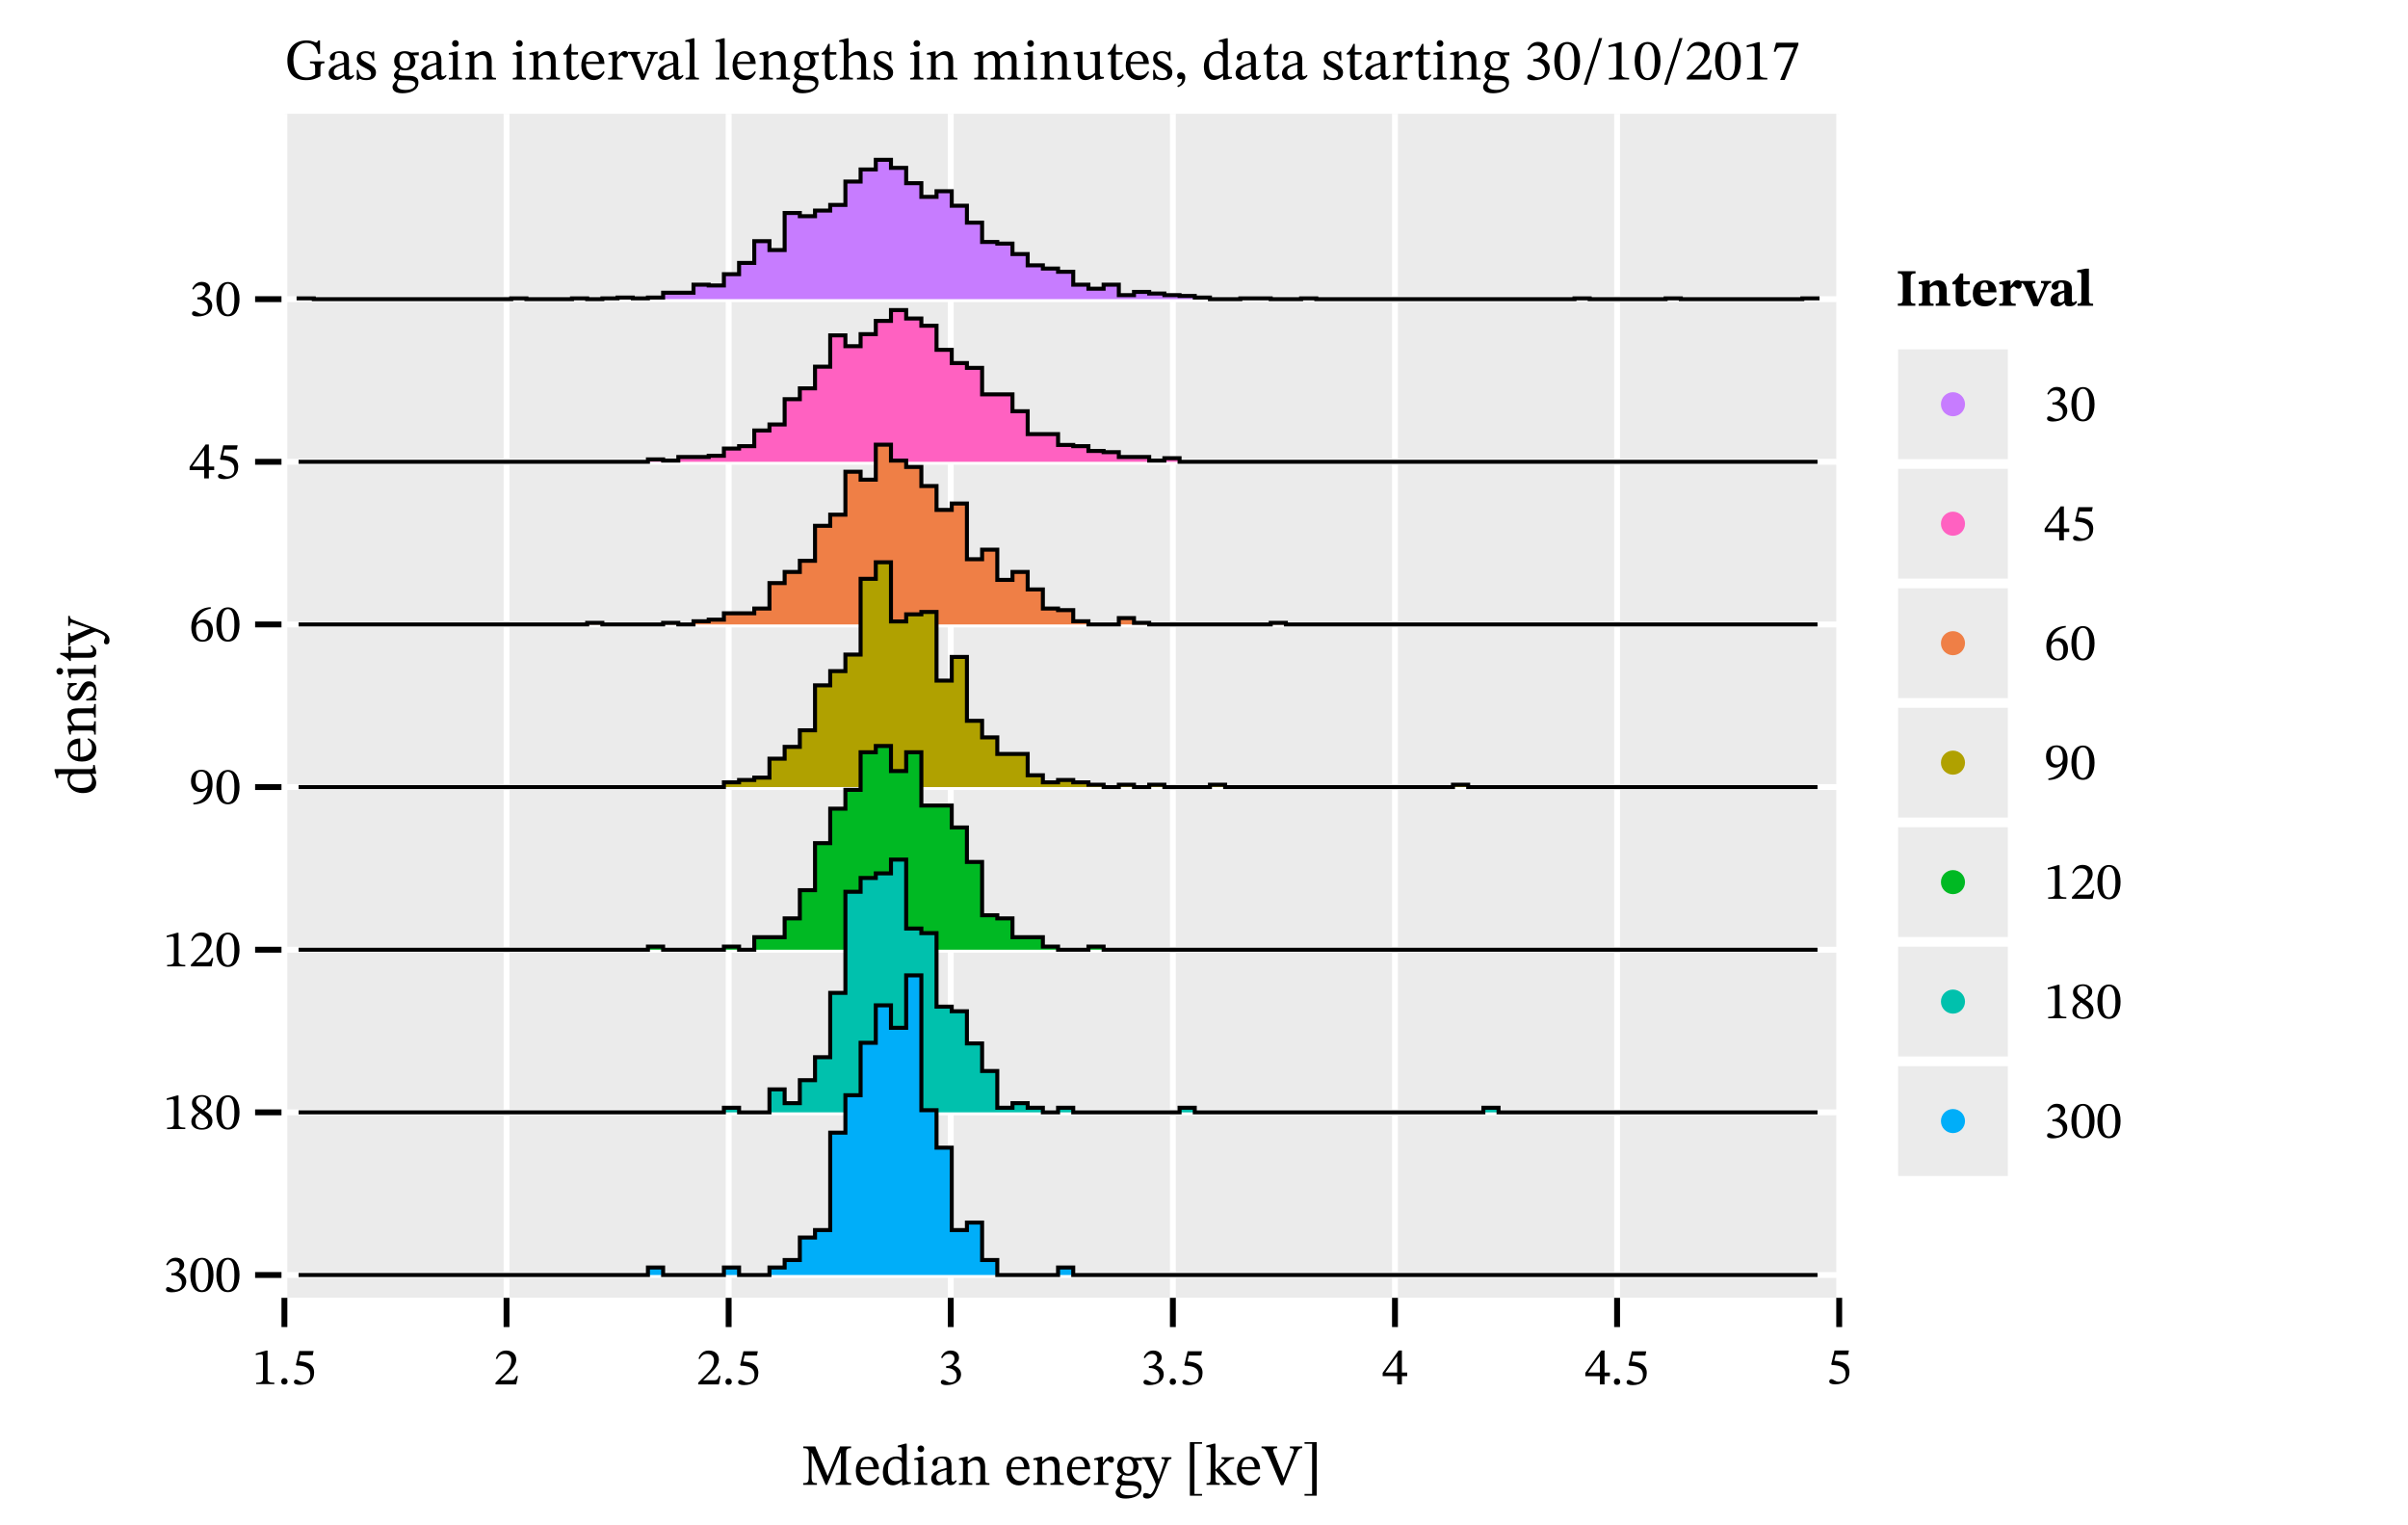 <?xml version="1.0" encoding="UTF-8" standalone="no"?>
<svg
   width="600pt"
   height="380pt"
   viewBox="0 0 600 380"
   version="1.1"
   id="svg219"
   sodipodi:docname="medianEnergy_ridges_30_10_2017.pdf"
   xmlns:inkscape="http://www.inkscape.org/namespaces/inkscape"
   xmlns:sodipodi="http://sodipodi.sourceforge.net/DTD/sodipodi-0.dtd"
   xmlns:xlink="http://www.w3.org/1999/xlink"
   xmlns="http://www.w3.org/2000/svg"
   xmlns:svg="http://www.w3.org/2000/svg">
  <sodipodi:namedview
     id="namedview219"
     pagecolor="#ffffff"
     bordercolor="#666666"
     borderopacity="1.0"
     inkscape:showpageshadow="2"
     inkscape:pageopacity="0.0"
     inkscape:pagecheckerboard="0"
     inkscape:deskcolor="#d1d1d1"
     inkscape:document-units="pt" />
  <defs
     id="defs53">
    <g
       id="g53">
      <g
         id="glyph-0-0">
        <path
           d="M 5.375 0.156 C 6.984 0.156 7.922 -0.219 8.969 -0.828 L 8.969 -2.938 C 8.969 -3.844 9.156 -4.047 9.969 -4.047 L 9.969 -4.516 L 6.375 -4.516 L 6.375 -4.047 C 7.484 -4.047 7.656 -3.844 7.656 -2.797 L 7.656 -1.219 C 7.062 -0.781 6.484 -0.5 5.594 -0.5 C 3.5 -0.5 2.234 -1.953 2.234 -4.922 C 2.234 -7.484 3.438 -9.109 5.484 -9.109 C 7.031 -9.109 8.047 -8.328 8.375 -6.406 L 8.875 -6.406 L 8.875 -9.734 L 8.453 -9.734 C 8.266 -9.406 8.172 -9.203 7.922 -9.203 C 7.562 -9.203 7.062 -9.734 5.469 -9.734 C 2.734 -9.734 0.734 -7.969 0.734 -4.75 C 0.734 -1.625 2.297 0.156 5.375 0.156 Z M 5.375 0.156 "
           id="path1" />
      </g>
      <g
         id="glyph-0-1">
        <path
           d="M 2.281 0.109 C 3.219 0.109 3.734 -0.312 4.422 -0.906 L 4.484 -0.906 C 4.562 -0.266 4.719 0.078 5.359 0.078 C 6.094 0.078 6.438 -0.234 6.922 -0.938 L 6.703 -1.156 C 6.5 -0.953 6.297 -0.797 6.016 -0.797 C 5.719 -0.797 5.594 -0.922 5.594 -1.516 L 5.594 -4.812 C 5.594 -6.328 4.984 -7.062 3.406 -7.062 C 1.812 -7.062 0.844 -6.266 0.844 -5.453 C 0.844 -4.969 1.156 -4.75 1.453 -4.75 C 1.859 -4.75 2.094 -4.969 2.094 -5.422 C 2.094 -6.297 2.234 -6.609 3.062 -6.609 C 3.938 -6.609 4.375 -6.125 4.375 -4.859 L 4.375 -4.219 C 3.125 -3.828 0.547 -3.453 0.547 -1.531 C 0.547 -0.594 1.156 0.109 2.281 0.109 Z M 4.375 -1.344 C 3.891 -0.938 3.359 -0.703 2.875 -0.703 C 2.25 -0.703 1.828 -1.156 1.828 -1.875 C 1.828 -3.016 3.062 -3.406 4.375 -3.734 Z M 4.375 -1.344 "
           id="path2" />
      </g>
      <g
         id="glyph-0-2">
        <path
           d="M 0.609 0.109 L 0.922 0.109 L 1.219 -0.219 L 1.25 -0.219 C 1.625 -0.062 2.062 0.156 2.906 0.156 C 4.219 0.156 5.359 -0.359 5.359 -1.734 C 5.359 -2.812 4.641 -3.344 3.312 -4.047 C 2.094 -4.672 1.609 -5.031 1.609 -5.594 C 1.609 -6.25 2.125 -6.562 2.797 -6.562 C 3.688 -6.562 4.219 -6.141 4.531 -4.75 L 4.938 -4.75 L 4.891 -6.984 L 4.594 -6.984 L 4.344 -6.672 L 4.328 -6.672 C 3.969 -6.859 3.531 -7.062 2.812 -7.062 C 1.562 -7.062 0.578 -6.422 0.578 -5.219 C 0.578 -4.141 1.172 -3.641 2.5 -2.969 C 3.859 -2.297 4.125 -2.016 4.125 -1.344 C 4.125 -0.656 3.609 -0.375 2.875 -0.375 C 1.797 -0.375 1.25 -0.891 0.953 -2.391 L 0.562 -2.391 Z M 0.609 0.109 "
           id="path3" />
      </g>
      <g
         id="glyph-0-3">
        <path
           d="M 2.781 3.422 C 4.609 3.422 6.766 2.75 6.766 0.797 C 6.766 -0.875 5.375 -0.938 3.531 -0.938 C 2.203 -0.938 1.812 -1.078 1.812 -1.516 C 1.812 -1.766 2.047 -2.281 2.203 -2.484 C 2.578 -2.359 2.984 -2.266 3.453 -2.266 C 4.969 -2.266 6.016 -3.125 6.016 -4.484 C 6.016 -5.203 5.703 -5.688 5.5 -5.984 L 5.5 -6.047 L 6.859 -6.016 L 6.859 -6.797 L 5 -6.688 C 4.531 -6.922 3.984 -7.062 3.375 -7.062 C 1.828 -7.062 0.734 -6.141 0.734 -4.688 C 0.734 -3.734 1.156 -3.094 1.859 -2.703 L 1.859 -2.672 C 1.172 -2.156 0.672 -1.547 0.672 -1.016 C 0.672 -0.562 1.078 -0.141 1.484 0.031 L 1.484 0.094 C 0.703 0.844 0.312 1.344 0.312 1.812 C 0.312 2.625 0.875 3.422 2.781 3.422 Z M 1.844 0.141 C 2.047 0.141 2.328 0.156 3.484 0.172 C 3.531 0.172 3.578 0.172 3.625 0.172 C 4.594 0.188 6.016 0.203 6.016 1.203 C 6.016 1.828 5.344 2.594 3.625 2.594 C 2.141 2.594 1.438 2.172 1.438 1.328 C 1.438 1.016 1.547 0.688 1.844 0.141 Z M 3.469 -2.781 C 2.516 -2.781 2.016 -3.484 2.016 -4.75 C 2.016 -5.969 2.516 -6.531 3.266 -6.531 C 4.203 -6.531 4.734 -5.75 4.734 -4.562 C 4.734 -3.188 4.188 -2.781 3.469 -2.781 Z M 3.469 -2.781 "
           id="path4" />
      </g>
      <g
         id="glyph-0-4">
        <path
           d="M 3.734 0 L 3.734 -0.406 C 2.766 -0.406 2.688 -0.625 2.688 -1.469 L 2.688 -7.016 L 2.312 -7.016 L 0.484 -6.609 L 0.484 -6.188 C 0.484 -6.188 0.641 -6.219 0.844 -6.219 C 1.266 -6.219 1.484 -6.156 1.484 -5.531 L 1.484 -1.469 C 1.484 -0.641 1.438 -0.406 0.469 -0.406 L 0.469 0 Z M 2.109 -8.141 C 2.625 -8.141 2.938 -8.531 2.938 -8.969 C 2.938 -9.406 2.625 -9.797 2.109 -9.797 C 1.594 -9.797 1.281 -9.406 1.281 -8.969 C 1.281 -8.531 1.609 -8.141 2.109 -8.141 Z M 2.109 -8.141 "
           id="path5" />
      </g>
      <g
         id="glyph-0-5">
        <path
           d="M 8.078 0 L 8.078 -0.406 C 7.094 -0.406 7 -0.656 7 -1.469 L 7 -4.469 C 7 -6.141 6.375 -7.062 5.047 -7.062 C 4.125 -7.062 3.484 -6.531 2.703 -5.828 L 2.641 -5.828 L 2.656 -7.016 L 2.328 -7.016 L 0.484 -6.594 L 0.484 -6.172 C 0.484 -6.172 0.625 -6.203 0.875 -6.203 C 1.266 -6.203 1.484 -6.078 1.484 -5.562 L 1.484 -1.469 C 1.484 -0.656 1.438 -0.406 0.469 -0.406 L 0.469 0 L 3.797 0 L 3.797 -0.406 C 2.75 -0.406 2.688 -0.656 2.688 -1.469 L 2.688 -5.203 C 3.125 -5.594 3.672 -6.125 4.453 -6.125 C 5.109 -6.125 5.797 -5.844 5.797 -4.109 L 5.797 -1.469 C 5.797 -0.656 5.75 -0.406 4.719 -0.406 L 4.719 0 Z M 8.078 0 "
           id="path6" />
      </g>
      <g
         id="glyph-0-6">
        <path
           d="M 4.266 -1.312 C 3.906 -0.906 3.703 -0.719 3.25 -0.719 C 2.672 -0.719 2.547 -1.062 2.547 -2.094 L 2.547 -6.203 L 4.188 -6.203 L 4.188 -6.812 L 2.547 -6.812 L 2.547 -8.875 L 2.188 -8.875 C 1.656 -7.641 1.219 -6.953 0.531 -6.531 L 0.531 -6.203 L 1.344 -6.203 L 1.344 -1.688 C 1.344 -0.375 1.766 0.141 2.734 0.141 C 3.672 0.141 3.969 -0.297 4.531 -1.078 Z M 4.266 -1.312 "
           id="path7" />
      </g>
      <g
         id="glyph-0-7">
        <path
           d="M 3.594 0.141 C 5.094 0.141 5.797 -0.766 6.312 -1.875 L 6.031 -2.078 C 5.578 -1.469 5.125 -0.953 3.938 -0.953 C 2.75 -0.953 1.688 -1.891 1.656 -3.875 L 6.266 -3.875 C 6.203 -5.906 5.156 -7.062 3.562 -7.062 C 1.859 -7.062 0.5 -5.891 0.5 -3.469 C 0.5 -1.125 1.844 0.141 3.594 0.141 Z M 1.672 -4.406 C 1.781 -5.734 2.328 -6.469 3.344 -6.469 C 4.375 -6.469 4.859 -5.484 4.906 -4.406 Z M 1.672 -4.406 "
           id="path8" />
      </g>
      <g
         id="glyph-0-8">
        <path
           d="M 4.062 0 L 4.062 -0.422 C 2.969 -0.422 2.688 -0.562 2.688 -1.484 L 2.688 -4.797 C 3.047 -5.375 3.5 -6 3.844 -6 C 4.016 -6 4.312 -5.5 4.781 -5.5 C 5.109 -5.5 5.422 -5.734 5.422 -6.281 C 5.422 -6.781 5.156 -7.094 4.578 -7.094 C 3.891 -7.094 3.453 -6.594 2.703 -5.516 L 2.656 -5.516 L 2.656 -7.016 L 2.312 -7.016 L 0.516 -6.578 L 0.516 -6.172 C 0.516 -6.172 0.672 -6.203 0.953 -6.203 C 1.484 -6.203 1.484 -5.938 1.484 -5.406 L 1.484 -1.406 C 1.484 -0.594 1.375 -0.422 0.422 -0.422 L 0.422 0 Z M 4.062 0 "
           id="path9" />
      </g>
      <g
         id="glyph-0-9">
        <path
           d="M 3.859 0.094 L 6.156 -5.5 C 6.438 -6.25 6.672 -6.453 7.25 -6.453 L 7.25 -6.875 L 4.703 -6.875 L 4.703 -6.453 C 5.219 -6.453 5.531 -6.391 5.531 -6.062 C 5.531 -5.828 5.438 -5.656 5.422 -5.594 L 4.172 -2.297 L 3.875 -1.406 L 3.781 -1.406 L 3.5 -2.281 L 2.266 -5.531 C 2.188 -5.734 2.125 -5.906 2.125 -6.094 C 2.125 -6.328 2.312 -6.453 2.875 -6.453 L 2.875 -6.875 L -0.188 -6.875 L -0.188 -6.453 C 0.438 -6.453 0.609 -6.297 0.984 -5.391 L 3.156 0.094 Z M 3.859 0.094 "
           id="path10" />
      </g>
      <g
         id="glyph-0-10">
        <path
           d="M 3.781 0 L 3.781 -0.422 C 2.734 -0.422 2.656 -0.625 2.656 -1.469 L 2.656 -10.266 L 2.297 -10.266 L 0.375 -9.766 L 0.375 -9.375 C 0.375 -9.375 0.594 -9.391 0.844 -9.391 C 1.203 -9.391 1.453 -9.375 1.453 -8.766 L 1.453 -1.469 C 1.453 -0.656 1.391 -0.422 0.438 -0.422 L 0.438 0 Z M 3.781 0 "
           id="path11" />
      </g>
      <g
         id="glyph-0-11">
        <path
           d="M 8.094 0 L 8.094 -0.422 C 7.172 -0.422 7.016 -0.703 7.016 -1.469 L 7.016 -4.359 C 7.016 -5.562 6.734 -7.062 5.062 -7.062 C 4.297 -7.062 3.625 -6.719 2.703 -5.859 L 2.656 -5.859 L 2.656 -10.266 L 2.266 -10.266 L 0.312 -9.766 L 0.312 -9.359 C 0.312 -9.359 0.516 -9.375 0.734 -9.375 C 1.141 -9.375 1.453 -9.312 1.453 -8.797 L 1.453 -1.359 C 1.453 -0.531 1.188 -0.422 0.438 -0.422 L 0.438 0 L 3.734 0 L 3.734 -0.422 C 2.734 -0.422 2.656 -0.656 2.656 -1.406 L 2.656 -5.219 C 3.375 -5.875 3.906 -6.125 4.469 -6.125 C 5.641 -6.125 5.797 -5.125 5.797 -3.922 L 5.797 -1.406 C 5.797 -0.719 5.75 -0.422 4.75 -0.422 L 4.75 0 Z M 8.094 0 "
           id="path12" />
      </g>
      <g
         id="glyph-0-12">
        <path
           d="M 8 0 L 8 -0.422 C 6.953 -0.422 6.875 -0.688 6.875 -1.688 L 6.875 -5.219 C 7.359 -5.625 7.953 -6.125 8.547 -6.125 C 9.234 -6.125 9.797 -5.797 9.797 -4.484 L 9.797 -1.688 C 9.797 -0.797 9.766 -0.422 8.766 -0.422 L 8.766 0 L 12.062 0 L 12.062 -0.422 C 11.062 -0.422 11.016 -0.766 11.016 -1.688 L 11.016 -4.656 C 11.016 -6.422 10.266 -7.062 9.141 -7.062 C 8.359 -7.062 7.625 -6.641 6.828 -5.844 L 6.766 -5.844 C 6.469 -6.547 5.984 -7.062 5.156 -7.062 C 4.156 -7.062 3.484 -6.516 2.703 -5.828 L 2.641 -5.828 L 2.641 -7.016 L 2.297 -7.016 L 0.484 -6.594 L 0.484 -6.172 C 0.484 -6.172 0.656 -6.203 0.875 -6.203 C 1.281 -6.203 1.484 -6.062 1.484 -5.547 L 1.484 -1.469 C 1.484 -0.594 1.375 -0.422 0.469 -0.422 L 0.469 0 L 3.781 0 L 3.781 -0.422 C 2.875 -0.422 2.688 -0.594 2.688 -1.406 L 2.688 -5.188 C 3.094 -5.594 3.75 -6.125 4.516 -6.125 C 5.172 -6.125 5.672 -5.797 5.672 -4.562 L 5.672 -1.688 C 5.672 -0.672 5.594 -0.422 4.547 -0.422 L 4.547 0 Z M 8 0 "
           id="path13" />
      </g>
      <g
         id="glyph-0-13">
        <path
           d="M 3.234 0.141 C 4.156 0.141 4.844 -0.297 5.609 -1.047 L 5.688 -1.047 L 5.688 0.078 L 6.016 0.078 L 7.859 -0.266 L 7.859 -0.656 L 7.703 -0.656 C 7.016 -0.656 6.844 -0.75 6.844 -1.609 L 6.844 -6.953 L 6.484 -6.953 L 4.453 -6.734 L 4.453 -6.328 C 5.375 -6.328 5.625 -6.25 5.625 -5.484 L 5.625 -1.656 C 5.047 -1.156 4.578 -0.781 3.844 -0.781 C 3.078 -0.781 2.531 -1.219 2.531 -2.703 L 2.531 -6.953 L 2.219 -6.953 L 0.328 -6.734 L 0.328 -6.328 C 1.125 -6.312 1.328 -6.25 1.328 -5.469 L 1.328 -2.516 C 1.328 -0.531 2.016 0.141 3.234 0.141 Z M 3.234 0.141 "
           id="path14" />
      </g>
      <g
         id="glyph-0-14">
        <path
           d="M 1.016 1.922 C 1.594 1.656 2.828 1.156 2.828 -0.484 C 2.828 -1.281 2.422 -1.766 1.703 -1.766 C 1.125 -1.766 0.797 -1.375 0.797 -0.906 C 0.797 -0.484 1.031 -0.109 1.594 -0.109 C 1.766 -0.109 1.891 -0.141 2.047 -0.203 C 2.047 0.969 1.375 1.328 0.844 1.562 Z M 1.016 1.922 "
           id="path15" />
      </g>
      <g
         id="glyph-0-15">
        <path
           d="M 2.969 0.109 C 3.922 0.109 4.672 -0.438 5.219 -0.938 L 5.281 -0.938 L 5.281 0.078 L 5.609 0.078 L 7.484 -0.266 L 7.484 -0.656 L 7.172 -0.656 C 6.641 -0.656 6.438 -0.797 6.438 -1.562 L 6.438 -10.266 L 6.047 -10.266 L 4.219 -9.766 L 4.219 -9.359 C 4.219 -9.359 4.469 -9.375 4.594 -9.375 C 5.172 -9.375 5.234 -9.25 5.234 -8.609 L 5.234 -6.703 L 5.172 -6.703 C 4.75 -6.938 4.297 -7.062 3.828 -7.062 C 2 -7.062 0.484 -5.594 0.484 -3.188 C 0.484 -1.328 1.328 0.109 2.969 0.109 Z M 3.656 -0.938 C 2.422 -0.938 1.75 -1.75 1.75 -3.75 C 1.75 -5.594 2.578 -6.469 3.797 -6.469 C 4.703 -6.469 5.125 -5.906 5.234 -5.312 L 5.234 -1.469 C 4.734 -1.125 4.328 -0.938 3.656 -0.938 Z M 3.656 -0.938 "
           id="path16" />
      </g>
      <g
         id="glyph-0-16">
        <path
           d="M 2.484 0.188 C 4.609 0.188 6.453 -0.828 6.453 -2.828 C 6.453 -4.109 5.484 -4.891 4.328 -5.25 L 4.328 -5.297 C 5.234 -5.875 5.891 -6.422 5.891 -7.422 C 5.891 -8.531 5.031 -9.375 3.547 -9.375 C 2.359 -9.375 1.453 -8.703 0.922 -7.438 L 1.25 -7.25 C 1.75 -8.016 2.281 -8.422 3.156 -8.422 C 4.062 -8.422 4.641 -7.922 4.641 -7.062 C 4.641 -5.891 3.609 -5.094 2.625 -5.094 L 2.344 -5.094 L 2.344 -4.531 L 2.641 -4.531 C 4.031 -4.531 5.266 -3.688 5.266 -2.391 C 5.266 -0.953 4.375 -0.531 3.469 -0.531 C 2.719 -0.531 2 -1.25 1.422 -1.25 C 1.047 -1.25 0.859 -0.922 0.859 -0.609 C 0.859 -0.234 1.172 0.188 2.484 0.188 Z M 2.484 0.188 "
           id="path17" />
      </g>
      <g
         id="glyph-0-17">
        <path
           d="M 3.594 0.156 C 5.875 0.156 6.812 -2.125 6.812 -4.609 C 6.812 -7.609 5.5 -9.344 3.625 -9.344 C 1.516 -9.344 0.391 -7.422 0.391 -4.656 C 0.391 -2.078 1.25 0.156 3.594 0.156 Z M 3.594 -0.359 C 2.422 -0.359 1.797 -1.766 1.797 -4.578 C 1.797 -7.469 2.422 -8.844 3.578 -8.844 C 4.766 -8.844 5.391 -7.484 5.391 -4.531 C 5.391 -1.734 4.75 -0.359 3.594 -0.359 Z M 3.594 -0.359 "
           id="path18" />
      </g>
      <g
         id="glyph-0-18">
        <path
           d="M 1.344 1.297 L 5.125 -10.312 L 4.328 -10.312 L 0.531 1.297 Z M 1.344 1.297 "
           id="path19" />
      </g>
      <g
         id="glyph-0-19">
        <path
           d="M 6.203 0 L 6.203 -0.406 C 4.859 -0.406 4.328 -0.672 4.328 -1.375 L 4.328 -9.297 L 3.906 -9.297 L 1.078 -8.5 L 1.078 -8.016 C 1.531 -8.156 2.266 -8.25 2.562 -8.25 C 2.922 -8.25 3.047 -8.047 3.047 -7.531 L 3.047 -1.375 C 3.047 -0.656 2.531 -0.406 1.156 -0.406 L 1.156 0 Z M 6.203 0 "
           id="path20" />
      </g>
      <g
         id="glyph-0-20">
        <path
           d="M 6.281 0 L 6.75 -2.328 L 6.328 -2.328 C 6 -1.453 5.797 -1.156 5.031 -1.156 L 3.016 -1.156 L 2 -1.109 L 2 -1.172 L 3.906 -3 C 5.453 -4.547 6.281 -5.562 6.281 -6.859 C 6.281 -8.375 5.141 -9.375 3.484 -9.375 C 2.078 -9.375 1.094 -8.547 0.641 -7.141 L 0.984 -7 C 1.531 -8.094 2.172 -8.422 3.109 -8.422 C 4.234 -8.422 4.938 -7.719 4.938 -6.641 C 4.938 -5.109 4.203 -4.188 2.766 -2.703 L 0.547 -0.5 L 0.547 0 Z M 6.281 0 "
           id="path21" />
      </g>
      <g
         id="glyph-0-21">
        <path
           d="M 3.344 0.109 L 6.75 -8.719 L 6.75 -9.172 L 1.188 -9.172 L 0.609 -6.938 L 1.062 -6.891 C 1.453 -7.844 1.578 -7.984 2.391 -7.984 L 5.625 -7.984 L 2.203 0.109 Z M 3.344 0.109 "
           id="path22" />
      </g>
      <g
         id="glyph-0-22">
        <path
           d="M 3.828 0 L 3.828 -0.438 C 2.719 -0.438 2.5 -0.625 2.5 -2.125 L 2.5 -7.984 L 2.562 -7.984 L 6 0 L 6.344 0 L 9.734 -8 L 9.797 -8 L 9.797 -1.734 C 9.797 -0.672 9.609 -0.438 8.5 -0.438 L 8.5 0 L 12.359 0 L 12.359 -0.438 C 11.312 -0.438 11.078 -0.672 11.078 -1.734 L 11.078 -7.797 C 11.078 -8.875 11.312 -9.125 12.344 -9.125 L 12.344 -9.562 L 9.594 -9.562 L 6.531 -2.234 L 6.469 -2.234 L 3.406 -9.562 L 0.438 -9.562 L 0.438 -9.125 C 1.578 -9.125 1.797 -8.875 1.797 -7.781 L 1.797 -2.125 C 1.797 -0.625 1.578 -0.438 0.406 -0.438 L 0.406 0 Z M 3.828 0 "
           id="path23" />
      </g>
      <g
         id="glyph-0-23">
        <path
           d="M 1.125 3.422 C 2.359 3.422 3.062 2.547 3.906 0.312 L 6.172 -5.641 C 6.375 -6.219 6.594 -6.453 7.172 -6.453 L 7.172 -6.875 L 4.703 -6.875 L 4.703 -6.453 C 5.172 -6.453 5.516 -6.391 5.516 -6.094 C 5.516 -6 5.469 -5.828 5.438 -5.734 L 4.031 -1.516 L 3.922 -1.516 L 3.734 -2.219 L 2.312 -5.422 C 2.219 -5.625 2.109 -5.875 2.109 -6.062 C 2.109 -6.312 2.281 -6.438 2.938 -6.438 L 2.938 -6.875 L -0.172 -6.875 L -0.172 -6.453 C 0.344 -6.453 0.547 -6.266 0.703 -5.938 L 2.844 -1.266 C 3.016 -0.875 3.266 -0.266 3.266 -0.078 C 3.266 0.344 2.406 2.359 1.875 2.359 C 1.672 2.359 1.25 2.031 0.75 2.031 C 0.375 2.031 0.094 2.219 0.094 2.656 C 0.094 3.219 0.531 3.422 1.125 3.422 Z M 1.125 3.422 "
           id="path24" />
      </g>
      <g
         id="glyph-0-24">
        <path
           d="M 4.359 2.703 L 4.359 2.266 L 2.469 2.266 L 2.469 -10.219 L 4.359 -10.219 L 4.359 -10.641 L 1.328 -10.641 L 1.328 2.703 Z M 4.359 2.703 "
           id="path25" />
      </g>
      <g
         id="glyph-0-25">
        <path
           d="M 3.734 0 L 3.734 -0.422 C 2.828 -0.422 2.656 -0.578 2.656 -1.328 L 2.656 -3.531 L 2.75 -3.531 L 5.031 -0.953 C 5.109 -0.875 5.188 -0.734 5.188 -0.594 C 5.188 -0.469 5.047 -0.422 4.625 -0.422 L 4.625 0 L 7.844 0 L 7.844 -0.422 C 7.234 -0.422 7 -0.469 6.297 -1.266 L 3.734 -4.141 L 4.469 -4.75 C 6.109 -6.188 6.375 -6.438 7.312 -6.438 L 7.312 -6.875 L 4.172 -6.875 L 4.172 -6.438 C 4.734 -6.438 4.891 -6.375 4.891 -6.188 C 4.891 -5.953 4.688 -5.781 4.625 -5.719 L 2.75 -3.859 L 2.656 -3.859 L 2.656 -10.266 L 2.266 -10.266 L 0.375 -9.766 L 0.375 -9.375 C 0.375 -9.375 0.672 -9.391 0.875 -9.391 C 1.359 -9.391 1.453 -9.266 1.453 -8.656 L 1.453 -1.375 C 1.453 -0.578 1.312 -0.422 0.438 -0.422 L 0.438 0 Z M 3.734 0 "
           id="path26" />
      </g>
      <g
         id="glyph-0-26">
        <path
           d="M 5.297 0.078 L 8.297 -7.234 C 8.984 -8.875 9.172 -9.125 10 -9.125 L 10 -9.562 L 6.938 -9.562 L 6.938 -9.125 C 7.625 -9.125 7.906 -9.016 7.906 -8.625 C 7.906 -8.359 7.844 -8.125 7.75 -7.906 L 5.922 -3.281 L 5.406 -1.828 L 5.344 -1.828 L 4.766 -3.359 L 3.016 -7.688 C 2.844 -8.109 2.766 -8.375 2.766 -8.562 C 2.766 -9.109 3.375 -9.125 3.75 -9.125 L 3.75 -9.562 L -0.141 -9.562 L -0.141 -9.125 C 0.641 -9.125 0.953 -8.766 1.375 -7.797 L 4.719 0.078 Z M 5.297 0.078 "
           id="path27" />
      </g>
      <g
         id="glyph-0-27">
        <path
           d="M 3.719 2.703 L 3.719 -10.641 L 0.688 -10.641 L 0.688 -10.219 L 2.578 -10.219 L 2.578 2.266 L 0.688 2.266 L 0.688 2.703 Z M 3.719 2.703 "
           id="path28" />
      </g>
      <g
         id="glyph-1-0">
        <path
           d="M 5.578 0 L 5.578 -0.359 C 4.375 -0.359 3.891 -0.609 3.891 -1.25 L 3.891 -8.359 L 3.516 -8.359 L 0.969 -7.641 L 0.969 -7.219 C 1.375 -7.344 2.047 -7.422 2.297 -7.422 C 2.625 -7.422 2.734 -7.234 2.734 -6.781 L 2.734 -1.25 C 2.734 -0.594 2.281 -0.359 1.047 -0.359 L 1.047 0 Z M 5.578 0 "
           id="path29" />
      </g>
      <g
         id="glyph-1-1">
        <path
           d="M 1.578 0.109 C 2.109 0.109 2.391 -0.25 2.391 -0.656 C 2.391 -1.094 2.109 -1.5 1.594 -1.5 C 1.109 -1.5 0.812 -1.109 0.812 -0.672 C 0.812 -0.219 1.062 0.109 1.578 0.109 Z M 1.578 0.109 "
           id="path30" />
      </g>
      <g
         id="glyph-1-2">
        <path
           d="M 2.281 0.172 C 4.359 0.172 5.797 -0.844 5.797 -2.875 C 5.797 -4.922 4.188 -5.531 2.031 -5.703 L 2.391 -7.188 L 5.453 -7.188 L 5.672 -8.25 L 2.078 -8.25 L 1.266 -4.828 L 1.422 -4.641 C 3.156 -4.594 4.844 -4.281 4.844 -2.344 C 4.844 -0.984 4.016 -0.484 3.094 -0.484 C 2.25 -0.484 1.812 -1.125 1.297 -1.125 C 0.969 -1.125 0.766 -0.859 0.766 -0.562 C 0.766 -0.078 1.266 0.172 2.281 0.172 Z M 2.281 0.172 "
           id="path31" />
      </g>
      <g
         id="glyph-1-3">
        <path
           d="M 5.656 0 L 6.078 -2.094 L 5.703 -2.094 C 5.391 -1.312 5.219 -1.031 4.531 -1.031 L 2.703 -1.031 L 1.797 -1 L 1.797 -1.062 L 3.516 -2.703 C 4.906 -4.094 5.656 -5 5.656 -6.172 C 5.656 -7.547 4.625 -8.438 3.141 -8.438 C 1.875 -8.438 0.984 -7.703 0.578 -6.422 L 0.891 -6.297 C 1.375 -7.281 1.953 -7.578 2.797 -7.578 C 3.812 -7.578 4.438 -6.953 4.438 -5.969 C 4.438 -4.594 3.781 -3.766 2.484 -2.438 L 0.5 -0.438 L 0.5 0 Z M 5.656 0 "
           id="path32" />
      </g>
      <g
         id="glyph-1-4">
        <path
           d="M 2.234 0.172 C 4.156 0.172 5.812 -0.75 5.812 -2.547 C 5.812 -3.703 4.938 -4.406 3.891 -4.734 L 3.891 -4.766 C 4.719 -5.297 5.297 -5.781 5.297 -6.672 C 5.297 -7.672 4.531 -8.438 3.188 -8.438 C 2.125 -8.438 1.312 -7.828 0.828 -6.688 L 1.125 -6.516 C 1.578 -7.219 2.062 -7.578 2.844 -7.578 C 3.656 -7.578 4.172 -7.141 4.172 -6.359 C 4.172 -5.297 3.25 -4.578 2.359 -4.578 L 2.109 -4.578 L 2.109 -4.078 L 2.375 -4.078 C 3.625 -4.078 4.734 -3.312 4.734 -2.141 C 4.734 -0.859 3.938 -0.484 3.109 -0.484 C 2.453 -0.484 1.812 -1.125 1.281 -1.125 C 0.938 -1.125 0.766 -0.828 0.766 -0.547 C 0.766 -0.203 1.062 0.172 2.234 0.172 Z M 2.234 0.172 "
           id="path33" />
      </g>
      <g
         id="glyph-1-5">
        <path
           d="M 4.969 0 L 4.969 -2.062 L 6.297 -2.062 L 6.297 -2.969 L 4.969 -2.969 L 4.969 -8.453 L 4.156 -8.453 L 0.172 -2.891 L 0.172 -2.062 L 3.797 -2.062 L 3.797 0 Z M 0.891 -3.031 L 3.75 -7.016 L 3.797 -7.016 L 3.797 -2.969 L 0.891 -2.969 Z M 0.891 -3.031 "
           id="path34" />
      </g>
      <g
         id="glyph-1-6">
        <path
           d="M 3.234 0.141 C 5.297 0.141 6.125 -1.906 6.125 -4.156 C 6.125 -6.844 4.953 -8.406 3.266 -8.406 C 1.359 -8.406 0.359 -6.672 0.359 -4.188 C 0.359 -1.875 1.125 0.141 3.234 0.141 Z M 3.234 -0.328 C 2.188 -0.328 1.609 -1.578 1.609 -4.125 C 1.609 -6.719 2.188 -7.969 3.219 -7.969 C 4.297 -7.969 4.859 -6.734 4.859 -4.078 C 4.859 -1.562 4.266 -0.328 3.234 -0.328 Z M 3.234 -0.328 "
           id="path35" />
      </g>
      <g
         id="glyph-1-7">
        <path
           d="M 3.391 0.156 C 5.047 0.156 5.984 -0.875 5.984 -2.656 C 5.984 -4.375 5.047 -5.406 3.625 -5.406 C 2.953 -5.406 2.469 -5.125 1.922 -4.594 L 1.828 -4.609 C 2.156 -6.516 3.625 -7.797 5.453 -8.078 L 5.438 -8.453 C 2.625 -8.344 0.594 -6.516 0.594 -3.359 C 0.594 -1.438 1.438 0.156 3.391 0.156 Z M 3.438 -0.297 C 2.297 -0.297 1.766 -1.469 1.766 -3.094 C 1.766 -4.234 2.469 -4.641 3.234 -4.641 C 4.328 -4.641 4.844 -3.734 4.844 -2.547 C 4.844 -0.891 4.328 -0.297 3.438 -0.297 Z M 3.438 -0.297 "
           id="path36" />
      </g>
      <g
         id="glyph-1-8">
        <path
           d="M 1.109 0.172 C 4 0.141 5.891 -1.516 5.891 -4.891 C 5.891 -6.828 5.094 -8.453 3.141 -8.453 C 1.5 -8.453 0.516 -7.422 0.516 -5.656 C 0.516 -3.922 1.438 -2.906 2.875 -2.906 C 3.516 -2.906 4 -3.188 4.578 -3.719 L 4.656 -3.703 C 4.375 -1.578 2.891 -0.422 1.094 -0.203 Z M 3.266 -3.672 C 2.172 -3.672 1.656 -4.516 1.656 -5.734 C 1.656 -7.406 2.234 -8.016 3.094 -8.016 C 4.25 -8.016 4.719 -6.844 4.719 -5.219 C 4.719 -4.078 4.016 -3.672 3.266 -3.672 Z M 3.266 -3.672 "
           id="path37" />
      </g>
      <g
         id="glyph-1-9">
        <path
           d="M 3.219 0.156 C 4.781 0.156 5.859 -0.594 5.859 -1.969 C 5.859 -3.016 5.375 -3.641 3.859 -4.562 L 3.859 -4.609 C 5.078 -5.281 5.547 -5.703 5.547 -6.672 C 5.547 -7.703 4.562 -8.469 3.266 -8.469 C 1.812 -8.469 0.766 -7.719 0.766 -6.531 C 0.766 -5.641 1.062 -5.109 2.391 -4.172 L 2.391 -4.141 C 1.172 -3.328 0.609 -2.906 0.609 -1.859 C 0.609 -0.531 1.703 0.156 3.219 0.156 Z M 2.797 -3.922 C 4.375 -2.906 4.766 -2.422 4.766 -1.578 C 4.766 -0.688 4.078 -0.25 3.266 -0.25 C 2.281 -0.25 1.625 -0.781 1.625 -1.969 C 1.625 -2.875 2.047 -3.328 2.797 -3.922 Z M 3.453 -4.812 C 2.297 -5.531 1.797 -6 1.797 -6.766 C 1.797 -7.562 2.344 -8.047 3.234 -8.047 C 4.078 -8.047 4.578 -7.562 4.578 -6.688 C 4.578 -5.859 4.328 -5.344 3.453 -4.812 Z M 3.453 -4.812 "
           id="path38" />
      </g>
      <g
         id="glyph-2-0">
        <path
           d="M 0.109 -2.969 C 0.109 -3.922 -0.438 -4.672 -0.938 -5.219 L -0.938 -5.281 L 0.078 -5.281 L 0.078 -5.609 L -0.266 -7.484 L -0.656 -7.484 L -0.656 -7.172 C -0.656 -6.641 -0.797 -6.438 -1.562 -6.438 L -10.266 -6.438 L -10.266 -6.047 L -9.766 -4.219 L -9.359 -4.219 C -9.359 -4.219 -9.375 -4.469 -9.375 -4.594 C -9.375 -5.172 -9.25 -5.234 -8.609 -5.234 L -6.703 -5.234 L -6.703 -5.172 C -6.938 -4.75 -7.062 -4.297 -7.062 -3.828 C -7.062 -2 -5.594 -0.484 -3.188 -0.484 C -1.328 -0.484 0.109 -1.328 0.109 -2.969 Z M -0.938 -3.656 C -0.938 -2.422 -1.75 -1.75 -3.75 -1.75 C -5.594 -1.75 -6.469 -2.578 -6.469 -3.797 C -6.469 -4.703 -5.906 -5.125 -5.312 -5.234 L -1.469 -5.234 C -1.125 -4.734 -0.938 -4.328 -0.938 -3.656 Z M -0.938 -3.656 "
           id="path39" />
      </g>
      <g
         id="glyph-2-1">
        <path
           d="M 0.141 -3.594 C 0.141 -5.094 -0.766 -5.797 -1.875 -6.312 L -2.078 -6.031 C -1.469 -5.578 -0.953 -5.125 -0.953 -3.938 C -0.953 -2.75 -1.891 -1.688 -3.875 -1.656 L -3.875 -6.266 C -5.906 -6.203 -7.062 -5.156 -7.062 -3.562 C -7.062 -1.859 -5.891 -0.5 -3.469 -0.5 C -1.125 -0.5 0.141 -1.844 0.141 -3.594 Z M -4.406 -1.672 C -5.734 -1.781 -6.469 -2.328 -6.469 -3.344 C -6.469 -4.375 -5.484 -4.859 -4.406 -4.906 Z M -4.406 -1.672 "
           id="path40" />
      </g>
      <g
         id="glyph-2-2">
        <path
           d="M 0 -8.078 L -0.406 -8.078 C -0.406 -7.094 -0.656 -7 -1.469 -7 L -4.469 -7 C -6.141 -7 -7.062 -6.375 -7.062 -5.047 C -7.062 -4.125 -6.531 -3.484 -5.828 -2.703 L -5.828 -2.641 L -7.016 -2.656 L -7.016 -2.328 L -6.594 -0.484 L -6.172 -0.484 C -6.172 -0.484 -6.203 -0.625 -6.203 -0.875 C -6.203 -1.266 -6.078 -1.484 -5.562 -1.484 L -1.469 -1.484 C -0.656 -1.484 -0.406 -1.438 -0.406 -0.469 L 0 -0.469 L 0 -3.797 L -0.406 -3.797 C -0.406 -2.75 -0.656 -2.688 -1.469 -2.688 L -5.203 -2.688 C -5.594 -3.125 -6.125 -3.672 -6.125 -4.453 C -6.125 -5.109 -5.844 -5.797 -4.109 -5.797 L -1.469 -5.797 C -0.656 -5.797 -0.406 -5.75 -0.406 -4.719 L 0 -4.719 Z M 0 -8.078 "
           id="path41" />
      </g>
      <g
         id="glyph-2-3">
        <path
           d="M 0.109 -0.609 L 0.109 -0.922 L -0.219 -1.219 L -0.219 -1.25 C -0.062 -1.625 0.156 -2.062 0.156 -2.906 C 0.156 -4.219 -0.359 -5.359 -1.734 -5.359 C -2.812 -5.359 -3.344 -4.641 -4.047 -3.312 C -4.672 -2.094 -5.031 -1.609 -5.594 -1.609 C -6.25 -1.609 -6.562 -2.125 -6.562 -2.797 C -6.562 -3.688 -6.141 -4.219 -4.75 -4.531 L -4.75 -4.938 L -6.984 -4.891 L -6.984 -4.594 L -6.672 -4.344 L -6.672 -4.328 C -6.859 -3.969 -7.062 -3.531 -7.062 -2.812 C -7.062 -1.562 -6.422 -0.578 -5.219 -0.578 C -4.141 -0.578 -3.641 -1.172 -2.969 -2.5 C -2.297 -3.859 -2.016 -4.125 -1.344 -4.125 C -0.656 -4.125 -0.375 -3.609 -0.375 -2.875 C -0.375 -1.797 -0.891 -1.25 -2.391 -0.953 L -2.391 -0.562 Z M 0.109 -0.609 "
           id="path42" />
      </g>
      <g
         id="glyph-2-4">
        <path
           d="M 0 -3.734 L -0.406 -3.734 C -0.406 -2.766 -0.625 -2.688 -1.469 -2.688 L -7.016 -2.688 L -7.016 -2.312 L -6.609 -0.484 L -6.188 -0.484 C -6.188 -0.484 -6.219 -0.641 -6.219 -0.844 C -6.219 -1.266 -6.156 -1.484 -5.531 -1.484 L -1.469 -1.484 C -0.641 -1.484 -0.406 -1.438 -0.406 -0.469 L 0 -0.469 Z M -8.141 -2.109 C -8.141 -2.625 -8.531 -2.938 -8.969 -2.938 C -9.406 -2.938 -9.797 -2.625 -9.797 -2.109 C -9.797 -1.594 -9.406 -1.281 -8.969 -1.281 C -8.531 -1.281 -8.141 -1.609 -8.141 -2.109 Z M -8.141 -2.109 "
           id="path43" />
      </g>
      <g
         id="glyph-2-5">
        <path
           d="M -1.312 -4.266 C -0.906 -3.906 -0.719 -3.703 -0.719 -3.25 C -0.719 -2.672 -1.062 -2.547 -2.094 -2.547 L -6.203 -2.547 L -6.203 -4.188 L -6.812 -4.188 L -6.812 -2.547 L -8.875 -2.547 L -8.875 -2.188 C -7.641 -1.656 -6.953 -1.219 -6.531 -0.531 L -6.203 -0.531 L -6.203 -1.344 L -1.688 -1.344 C -0.375 -1.344 0.141 -1.766 0.141 -2.734 C 0.141 -3.672 -0.297 -3.969 -1.078 -4.531 Z M -1.312 -4.266 "
           id="path44" />
      </g>
      <g
         id="glyph-2-6">
        <path
           d="M 3.422 -1.125 C 3.422 -2.359 2.547 -3.062 0.312 -3.906 L -5.641 -6.172 C -6.219 -6.375 -6.453 -6.594 -6.453 -7.172 L -6.875 -7.172 L -6.875 -4.703 L -6.453 -4.703 C -6.453 -5.172 -6.391 -5.516 -6.094 -5.516 C -6 -5.516 -5.828 -5.469 -5.734 -5.438 L -1.516 -4.031 L -1.516 -3.922 L -2.219 -3.734 L -5.422 -2.312 C -5.625 -2.219 -5.875 -2.109 -6.062 -2.109 C -6.312 -2.109 -6.438 -2.281 -6.438 -2.938 L -6.875 -2.938 L -6.875 0.172 L -6.453 0.172 C -6.453 -0.344 -6.266 -0.547 -5.938 -0.703 L -1.266 -2.844 C -0.875 -3.016 -0.266 -3.266 -0.078 -3.266 C 0.344 -3.266 2.359 -2.406 2.359 -1.875 C 2.359 -1.672 2.031 -1.25 2.031 -0.75 C 2.031 -0.375 2.219 -0.094 2.656 -0.094 C 3.219 -0.094 3.422 -0.531 3.422 -1.125 Z M 3.422 -1.125 "
           id="path45" />
      </g>
      <g
         id="glyph-3-0">
        <path
           d="M 4.797 0 L 4.797 -0.562 C 3.672 -0.562 3.625 -0.766 3.625 -1.891 L 3.625 -6.688 C 3.625 -7.719 3.672 -8.047 4.844 -8.047 L 4.844 -8.609 L 0.453 -8.609 L 0.453 -8.047 C 1.578 -8.047 1.672 -7.719 1.672 -6.688 L 1.672 -1.891 C 1.672 -0.766 1.609 -0.562 0.453 -0.562 L 0.453 0 Z M 4.797 0 "
           id="path46" />
      </g>
      <g
         id="glyph-3-1">
        <path
           d="M 8.219 0 L 8.219 -0.531 C 7.469 -0.531 7.312 -0.75 7.312 -1.469 L 7.312 -3.797 C 7.312 -5.531 6.516 -6.344 5.141 -6.344 C 4.359 -6.344 3.797 -5.891 3.125 -5.234 L 3.078 -5.234 L 3.078 -6.312 L 2.359 -6.312 L 0.344 -5.938 L 0.344 -5.391 C 0.344 -5.391 0.469 -5.422 0.688 -5.422 C 1.062 -5.422 1.234 -5.312 1.234 -4.828 L 1.234 -1.469 C 1.234 -0.75 1.188 -0.531 0.328 -0.531 L 0.328 0 L 4.047 0 L 4.047 -0.531 C 3.188 -0.531 3.109 -0.75 3.109 -1.469 L 3.109 -4.531 C 3.5 -4.844 3.844 -5.094 4.391 -5.094 C 5.078 -5.094 5.453 -4.734 5.453 -3.516 L 5.453 -1.469 C 5.453 -0.734 5.359 -0.531 4.578 -0.531 L 4.578 0 Z M 8.219 0 "
           id="path47" />
      </g>
      <g
         id="glyph-3-2">
        <path
           d="M 4.672 -1.469 C 4.359 -1.203 4.141 -1.031 3.625 -1.031 C 3.125 -1.031 2.969 -1.281 2.969 -2.234 L 2.969 -5.328 L 4.609 -5.328 L 4.609 -6.125 L 2.969 -6.125 L 2.969 -8.047 L 2.203 -8.047 C 1.672 -6.953 1.016 -6.328 0.281 -5.875 L 0.281 -5.328 L 1.094 -5.328 L 1.094 -1.781 C 1.094 -0.281 1.609 0.188 2.625 0.188 C 4 0.188 4.469 -0.391 5 -1.094 Z M 4.672 -1.469 "
           id="path48" />
      </g>
      <g
         id="glyph-3-3">
        <path
           d="M 3.391 0.141 C 5.328 0.141 5.859 -0.891 6.406 -1.906 L 6.062 -2.141 C 5.625 -1.609 5.109 -1.266 4.078 -1.266 C 2.953 -1.266 2.391 -1.797 2.328 -3.359 L 6.328 -3.359 C 6.297 -5.344 5.219 -6.344 3.562 -6.344 C 1.859 -6.344 0.422 -5.312 0.422 -3.062 C 0.422 -0.984 1.484 0.141 3.391 0.141 Z M 2.344 -3.984 C 2.391 -5.234 2.641 -5.781 3.375 -5.781 C 4.078 -5.781 4.266 -5.047 4.266 -3.984 Z M 2.344 -3.984 "
           id="path49" />
      </g>
      <g
         id="glyph-3-4">
        <path
           d="M 4.375 0 L 4.375 -0.531 C 3.438 -0.531 3.109 -0.672 3.109 -1.516 L 3.109 -4.219 C 3.406 -4.562 3.672 -4.812 3.969 -4.812 C 4.172 -4.812 4.484 -4.25 5.047 -4.25 C 5.453 -4.25 5.859 -4.562 5.859 -5.312 C 5.859 -5.984 5.531 -6.391 4.844 -6.391 C 4.016 -6.391 3.828 -5.859 3.125 -4.953 L 3.078 -4.953 L 3.078 -6.312 L 2.328 -6.312 L 0.281 -5.906 L 0.281 -5.344 C 0.281 -5.344 0.422 -5.375 0.688 -5.375 C 1.141 -5.375 1.234 -5.109 1.234 -4.641 L 1.234 -1.422 C 1.234 -0.688 1.109 -0.531 0.266 -0.531 L 0.266 0 Z M 4.375 0 "
           id="path50" />
      </g>
      <g
         id="glyph-3-5">
        <path
           d="M 4.016 0.094 L 6.219 -4.734 C 6.547 -5.453 6.781 -5.672 7.312 -5.672 L 7.312 -6.188 L 4.797 -6.188 L 4.797 -5.672 C 5.297 -5.672 5.516 -5.594 5.516 -5.297 C 5.516 -5.031 5.438 -4.828 5.438 -4.828 L 4.438 -2.516 L 4.125 -1.656 L 4.016 -1.656 L 3.734 -2.484 L 2.781 -4.781 C 2.703 -4.953 2.656 -5.141 2.656 -5.297 C 2.656 -5.531 2.875 -5.672 3.406 -5.672 L 3.406 -6.188 L -0.281 -6.188 L -0.281 -5.672 C 0.25 -5.672 0.531 -5.5 0.891 -4.578 L 2.875 0.094 Z M 4.016 0.094 "
           id="path51" />
      </g>
      <g
         id="glyph-3-6">
        <path
           d="M 2.078 0.141 C 2.984 0.141 3.266 -0.172 3.906 -0.688 L 3.953 -0.688 C 4.078 -0.094 4.328 0.125 5.203 0.125 C 6.188 0.125 6.625 -0.281 7.062 -0.922 L 6.766 -1.219 C 6.578 -1.016 6.344 -0.859 6.141 -0.859 C 5.859 -0.859 5.734 -0.969 5.734 -1.5 L 5.734 -4.328 C 5.734 -5.781 4.828 -6.359 3.188 -6.359 C 1.672 -6.359 0.719 -5.688 0.719 -4.891 C 0.719 -4.312 1.141 -4.016 1.516 -4.016 C 1.984 -4.016 2.391 -4.25 2.391 -4.859 C 2.391 -5.609 2.531 -5.781 3.047 -5.781 C 3.672 -5.781 3.859 -5.547 3.859 -4.438 L 3.859 -3.812 C 2.625 -3.438 0.438 -3.172 0.438 -1.344 C 0.438 -0.281 1.125 0.141 2.078 0.141 Z M 3.859 -1.266 C 3.484 -0.906 3.25 -0.781 2.906 -0.781 C 2.5 -0.781 2.297 -1.078 2.297 -1.719 C 2.297 -2.703 2.844 -2.984 3.859 -3.297 Z M 3.859 -1.266 "
           id="path52" />
      </g>
      <g
         id="glyph-3-7">
        <path
           d="M 4.125 0 L 4.125 -0.531 C 3.188 -0.531 3.078 -0.719 3.078 -1.469 L 3.078 -9.25 L 2.219 -9.25 L 0.156 -8.844 L 0.156 -8.312 C 0.156 -8.312 0.359 -8.344 0.562 -8.344 C 0.891 -8.344 1.203 -8.281 1.203 -7.797 L 1.203 -1.469 C 1.203 -0.75 1.109 -0.531 0.25 -0.531 L 0.25 0 Z M 4.125 0 "
           id="path53" />
      </g>
    </g>
  </defs>
  <rect
     x="-60"
     y="-38"
     width="720"
     height="456"
     fill="rgb(100%, 100%, 100%)"
     fill-opacity="1"
     id="rect53" />
  <rect
     x="-60"
     y="-38"
     width="720"
     height="456"
     fill="rgb(100%, 100%, 100%)"
     fill-opacity="1"
     id="rect54" />
  <g
     fill="rgb(0%, 0%, 0%)"
     fill-opacity="1"
     id="g56">
    <use
       xlink:href="#glyph-0-0"
       x="70.866"
       y="19.808"
       id="use54" />
    <use
       xlink:href="#glyph-0-1"
       x="81.34"
       y="19.808"
       id="use55" />
    <use
       xlink:href="#glyph-0-2"
       x="88.322"
       y="19.808"
       id="use56" />
  </g>
  <g
     fill="rgb(0%, 0%, 0%)"
     fill-opacity="1"
     id="g57">
    <use
       xlink:href="#glyph-0-3"
       x="97.487"
       y="19.808"
       id="use57" />
  </g>
  <g
     fill="rgb(0%, 0%, 0%)"
     fill-opacity="1"
     id="g60">
    <use
       xlink:href="#glyph-0-1"
       x="104.382"
       y="19.808"
       id="use58" />
    <use
       xlink:href="#glyph-0-4"
       x="111.364"
       y="19.808"
       id="use59" />
    <use
       xlink:href="#glyph-0-5"
       x="115.51"
       y="19.808"
       id="use60" />
  </g>
  <g
     fill="rgb(0%, 0%, 0%)"
     fill-opacity="1"
     id="g63">
    <use
       xlink:href="#glyph-0-4"
       x="127.307"
       y="19.808"
       id="use61" />
    <use
       xlink:href="#glyph-0-5"
       x="131.453"
       y="19.808"
       id="use62" />
    <use
       xlink:href="#glyph-0-6"
       x="139.832"
       y="19.808"
       id="use63" />
  </g>
  <g
     fill="rgb(0%, 0%, 0%)"
     fill-opacity="1"
     id="g66">
    <use
       xlink:href="#glyph-0-7"
       x="144.342"
       y="19.808"
       id="use64" />
    <use
       xlink:href="#glyph-0-8"
       x="151.091"
       y="19.808"
       id="use65" />
    <use
       xlink:href="#glyph-0-9"
       x="156.619"
       y="19.808"
       id="use66" />
  </g>
  <g
     fill="rgb(0%, 0%, 0%)"
     fill-opacity="1"
     id="g68">
    <use
       xlink:href="#glyph-0-1"
       x="163.398"
       y="19.808"
       id="use67" />
    <use
       xlink:href="#glyph-0-10"
       x="170.38"
       y="19.808"
       id="use68" />
  </g>
  <g
     fill="rgb(0%, 0%, 0%)"
     fill-opacity="1"
     id="g75">
    <use
       xlink:href="#glyph-0-10"
       x="177.915"
       y="19.808"
       id="use69" />
    <use
       xlink:href="#glyph-0-7"
       x="182.032"
       y="19.808"
       id="use70" />
    <use
       xlink:href="#glyph-0-5"
       x="188.782"
       y="19.808"
       id="use71" />
    <use
       xlink:href="#glyph-0-3"
       x="197.161"
       y="19.808"
       id="use72" />
    <use
       xlink:href="#glyph-0-6"
       x="204.201"
       y="19.808"
       id="use73" />
    <use
       xlink:href="#glyph-0-11"
       x="208.784"
       y="19.808"
       id="use74" />
    <use
       xlink:href="#glyph-0-2"
       x="217.177"
       y="19.808"
       id="use75" />
  </g>
  <g
     fill="rgb(0%, 0%, 0%)"
     fill-opacity="1"
     id="g77">
    <use
       xlink:href="#glyph-0-4"
       x="226.342"
       y="19.808"
       id="use76" />
    <use
       xlink:href="#glyph-0-5"
       x="230.487"
       y="19.808"
       id="use77" />
  </g>
  <g
     fill="rgb(0%, 0%, 0%)"
     fill-opacity="1"
     id="g82">
    <use
       xlink:href="#glyph-0-12"
       x="242.285"
       y="19.808"
       id="use78" />
    <use
       xlink:href="#glyph-0-4"
       x="254.679"
       y="19.808"
       id="use79" />
    <use
       xlink:href="#glyph-0-5"
       x="258.824"
       y="19.808"
       id="use80" />
    <use
       xlink:href="#glyph-0-13"
       x="267.203"
       y="19.808"
       id="use81" />
    <use
       xlink:href="#glyph-0-6"
       x="275.495"
       y="19.808"
       id="use82" />
  </g>
  <g
     fill="rgb(0%, 0%, 0%)"
     fill-opacity="1"
     id="g85">
    <use
       xlink:href="#glyph-0-7"
       x="280.004"
       y="19.808"
       id="use83" />
    <use
       xlink:href="#glyph-0-2"
       x="286.754"
       y="19.808"
       id="use84" />
    <use
       xlink:href="#glyph-0-14"
       x="292.5"
       y="19.808"
       id="use85" />
  </g>
  <g
     fill="rgb(0%, 0%, 0%)"
     fill-opacity="1"
     id="g89">
    <use
       xlink:href="#glyph-0-15"
       x="299.483"
       y="19.808"
       id="use86" />
    <use
       xlink:href="#glyph-0-1"
       x="307.323"
       y="19.808"
       id="use87" />
    <use
       xlink:href="#glyph-0-6"
       x="314.306"
       y="19.808"
       id="use88" />
    <use
       xlink:href="#glyph-0-1"
       x="318.888"
       y="19.808"
       id="use89" />
  </g>
  <g
     fill="rgb(0%, 0%, 0%)"
     fill-opacity="1"
     id="g97">
    <use
       xlink:href="#glyph-0-2"
       x="329.289"
       y="19.808"
       id="use90" />
    <use
       xlink:href="#glyph-0-6"
       x="335.035"
       y="19.808"
       id="use91" />
    <use
       xlink:href="#glyph-0-1"
       x="339.617"
       y="19.808"
       id="use92" />
    <use
       xlink:href="#glyph-0-8"
       x="346.599"
       y="19.808"
       id="use93" />
    <use
       xlink:href="#glyph-0-6"
       x="352.127"
       y="19.808"
       id="use94" />
    <use
       xlink:href="#glyph-0-4"
       x="356.709"
       y="19.808"
       id="use95" />
    <use
       xlink:href="#glyph-0-5"
       x="360.855"
       y="19.808"
       id="use96" />
    <use
       xlink:href="#glyph-0-3"
       x="369.234"
       y="19.808"
       id="use97" />
  </g>
  <g
     fill="rgb(0%, 0%, 0%)"
     fill-opacity="1"
     id="g107">
    <use
       xlink:href="#glyph-0-16"
       x="379.693"
       y="19.808"
       id="use98" />
    <use
       xlink:href="#glyph-0-17"
       x="386.894"
       y="19.808"
       id="use99" />
    <use
       xlink:href="#glyph-0-18"
       x="394.095"
       y="19.808"
       id="use100" />
    <use
       xlink:href="#glyph-0-19"
       x="399.724"
       y="19.808"
       id="use101" />
    <use
       xlink:href="#glyph-0-17"
       x="406.925"
       y="19.808"
       id="use102" />
    <use
       xlink:href="#glyph-0-18"
       x="414.125"
       y="19.808"
       id="use103" />
    <use
       xlink:href="#glyph-0-20"
       x="419.755"
       y="19.808"
       id="use104" />
    <use
       xlink:href="#glyph-0-17"
       x="426.956"
       y="19.808"
       id="use105" />
    <use
       xlink:href="#glyph-0-19"
       x="434.156"
       y="19.808"
       id="use106" />
    <use
       xlink:href="#glyph-0-21"
       x="441.357"
       y="19.808"
       id="use107" />
  </g>
  <path
     fill-rule="nonzero"
     fill="rgb(92%, 92%, 92%)"
     fill-opacity="1"
     d="M 70.867 28.344 L 70.867 323.305 L 458.273 323.305 L 458.273 28.344 Z M 70.867 28.344 "
     id="path107" />
  <path
     fill="none"
     stroke-width="1.46"
     stroke-linecap="butt"
     stroke-linejoin="miter"
     stroke="rgb(0%, 0%, 0%)"
     stroke-opacity="1"
     stroke-miterlimit="10"
     d="M 70.867 49.395 L 70.867 56.695 "
     transform="matrix(1, 0, 0, -1, 0, 380)"
     id="path108" />
  <path
     fill="none"
     stroke-width="1.46"
     stroke-linecap="butt"
     stroke-linejoin="miter"
     stroke="rgb(0%, 0%, 0%)"
     stroke-opacity="1"
     stroke-miterlimit="10"
     d="M 126.211 49.395 L 126.211 56.695 "
     transform="matrix(1, 0, 0, -1, 0, 380)"
     id="path109" />
  <path
     fill="none"
     stroke-width="1.46"
     stroke-linecap="butt"
     stroke-linejoin="miter"
     stroke="rgb(0%, 0%, 0%)"
     stroke-opacity="1"
     stroke-miterlimit="10"
     d="M 181.555 49.395 L 181.555 56.695 "
     transform="matrix(1, 0, 0, -1, 0, 380)"
     id="path110" />
  <path
     fill="none"
     stroke-width="1.46"
     stroke-linecap="butt"
     stroke-linejoin="miter"
     stroke="rgb(0%, 0%, 0%)"
     stroke-opacity="1"
     stroke-miterlimit="10"
     d="M 236.898 49.395 L 236.898 56.695 "
     transform="matrix(1, 0, 0, -1, 0, 380)"
     id="path111" />
  <path
     fill="none"
     stroke-width="1.46"
     stroke-linecap="butt"
     stroke-linejoin="miter"
     stroke="rgb(0%, 0%, 0%)"
     stroke-opacity="1"
     stroke-miterlimit="10"
     d="M 292.242 49.395 L 292.242 56.695 "
     transform="matrix(1, 0, 0, -1, 0, 380)"
     id="path112" />
  <path
     fill="none"
     stroke-width="1.46"
     stroke-linecap="butt"
     stroke-linejoin="miter"
     stroke="rgb(0%, 0%, 0%)"
     stroke-opacity="1"
     stroke-miterlimit="10"
     d="M 347.586 49.395 L 347.586 56.695 "
     transform="matrix(1, 0, 0, -1, 0, 380)"
     id="path113" />
  <path
     fill="none"
     stroke-width="1.46"
     stroke-linecap="butt"
     stroke-linejoin="miter"
     stroke="rgb(0%, 0%, 0%)"
     stroke-opacity="1"
     stroke-miterlimit="10"
     d="M 402.93 49.395 L 402.93 56.695 "
     transform="matrix(1, 0, 0, -1, 0, 380)"
     id="path114" />
  <path
     fill="none"
     stroke-width="1.46"
     stroke-linecap="butt"
     stroke-linejoin="miter"
     stroke="rgb(0%, 0%, 0%)"
     stroke-opacity="1"
     stroke-miterlimit="10"
     d="M 458.273 49.395 L 458.273 56.695 "
     transform="matrix(1, 0, 0, -1, 0, 380)"
     id="path115" />
  <g
     fill="rgb(0%, 0%, 0%)"
     fill-opacity="1"
     id="g117">
    <use
       xlink:href="#glyph-1-0"
       x="62.782"
       y="344.823"
       id="use115" />
    <use
       xlink:href="#glyph-1-1"
       x="69.263"
       y="344.823"
       id="use116" />
    <use
       xlink:href="#glyph-1-2"
       x="72.47"
       y="344.823"
       id="use117" />
  </g>
  <g
     fill="rgb(0%, 0%, 0%)"
     fill-opacity="1"
     id="g118">
    <use
       xlink:href="#glyph-1-3"
       x="122.969"
       y="344.888"
       id="use118" />
  </g>
  <g
     fill="rgb(0%, 0%, 0%)"
     fill-opacity="1"
     id="g121">
    <use
       xlink:href="#glyph-1-3"
       x="173.468"
       y="344.889"
       id="use119" />
    <use
       xlink:href="#glyph-1-1"
       x="179.949"
       y="344.889"
       id="use120" />
    <use
       xlink:href="#glyph-1-2"
       x="183.156"
       y="344.889"
       id="use121" />
  </g>
  <g
     fill="rgb(0%, 0%, 0%)"
     fill-opacity="1"
     id="g122">
    <use
       xlink:href="#glyph-1-4"
       x="233.655"
       y="344.889"
       id="use122" />
  </g>
  <g
     fill="rgb(0%, 0%, 0%)"
     fill-opacity="1"
     id="g125">
    <use
       xlink:href="#glyph-1-4"
       x="284.154"
       y="344.889"
       id="use123" />
    <use
       xlink:href="#glyph-1-1"
       x="290.635"
       y="344.889"
       id="use124" />
    <use
       xlink:href="#glyph-1-2"
       x="293.842"
       y="344.889"
       id="use125" />
  </g>
  <g
     fill="rgb(0%, 0%, 0%)"
     fill-opacity="1"
     id="g126">
    <use
       xlink:href="#glyph-1-5"
       x="344.341"
       y="344.901"
       id="use126" />
  </g>
  <g
     fill="rgb(0%, 0%, 0%)"
     fill-opacity="1"
     id="g129">
    <use
       xlink:href="#glyph-1-5"
       x="394.84"
       y="344.902"
       id="use127" />
    <use
       xlink:href="#glyph-1-1"
       x="401.321"
       y="344.902"
       id="use128" />
    <use
       xlink:href="#glyph-1-2"
       x="404.528"
       y="344.902"
       id="use129" />
  </g>
  <g
     fill="rgb(0%, 0%, 0%)"
     fill-opacity="1"
     id="g130">
    <use
       xlink:href="#glyph-1-2"
       x="455.027"
       y="344.705"
       id="use130" />
  </g>
  <path
     fill="none"
     stroke-width="1.46"
     stroke-linecap="butt"
     stroke-linejoin="miter"
     stroke="rgb(0%, 0%, 0%)"
     stroke-opacity="1"
     stroke-miterlimit="10"
     d="M 70.867 305.473 L 63.566 305.473 "
     transform="matrix(1, 0, 0, -1, 0, 380)"
     id="path130" />
  <path
     fill="none"
     stroke-width="1.46"
     stroke-linecap="butt"
     stroke-linejoin="miter"
     stroke="rgb(0%, 0%, 0%)"
     stroke-opacity="1"
     stroke-miterlimit="10"
     d="M 70.867 264.953 L 63.566 264.953 "
     transform="matrix(1, 0, 0, -1, 0, 380)"
     id="path131" />
  <path
     fill="none"
     stroke-width="1.46"
     stroke-linecap="butt"
     stroke-linejoin="miter"
     stroke="rgb(0%, 0%, 0%)"
     stroke-opacity="1"
     stroke-miterlimit="10"
     d="M 70.867 224.434 L 63.566 224.434 "
     transform="matrix(1, 0, 0, -1, 0, 380)"
     id="path132" />
  <path
     fill="none"
     stroke-width="1.46"
     stroke-linecap="butt"
     stroke-linejoin="miter"
     stroke="rgb(0%, 0%, 0%)"
     stroke-opacity="1"
     stroke-miterlimit="10"
     d="M 70.867 183.918 L 63.566 183.918 "
     transform="matrix(1, 0, 0, -1, 0, 380)"
     id="path133" />
  <path
     fill="none"
     stroke-width="1.46"
     stroke-linecap="butt"
     stroke-linejoin="miter"
     stroke="rgb(0%, 0%, 0%)"
     stroke-opacity="1"
     stroke-miterlimit="10"
     d="M 70.867 143.398 L 63.566 143.398 "
     transform="matrix(1, 0, 0, -1, 0, 380)"
     id="path134" />
  <path
     fill="none"
     stroke-width="1.46"
     stroke-linecap="butt"
     stroke-linejoin="miter"
     stroke="rgb(0%, 0%, 0%)"
     stroke-opacity="1"
     stroke-miterlimit="10"
     d="M 70.867 102.883 L 63.566 102.883 "
     transform="matrix(1, 0, 0, -1, 0, 380)"
     id="path135" />
  <path
     fill="none"
     stroke-width="1.46"
     stroke-linecap="butt"
     stroke-linejoin="miter"
     stroke="rgb(0%, 0%, 0%)"
     stroke-opacity="1"
     stroke-miterlimit="10"
     d="M 70.867 62.363 L 63.566 62.363 "
     transform="matrix(1, 0, 0, -1, 0, 380)"
     id="path136" />
  <g
     fill="rgb(0%, 0%, 0%)"
     fill-opacity="1"
     id="g137">
    <use
       xlink:href="#glyph-1-4"
       x="47.072"
       y="78.664"
       id="use136" />
    <use
       xlink:href="#glyph-1-6"
       x="53.553"
       y="78.664"
       id="use137" />
  </g>
  <g
     fill="rgb(0%, 0%, 0%)"
     fill-opacity="1"
     id="g139">
    <use
       xlink:href="#glyph-1-5"
       x="47.072"
       y="119.188"
       id="use138" />
    <use
       xlink:href="#glyph-1-2"
       x="53.553"
       y="119.188"
       id="use139" />
  </g>
  <g
     fill="rgb(0%, 0%, 0%)"
     fill-opacity="1"
     id="g141">
    <use
       xlink:href="#glyph-1-7"
       x="47.072"
       y="159.718"
       id="use140" />
    <use
       xlink:href="#glyph-1-6"
       x="53.553"
       y="159.718"
       id="use141" />
  </g>
  <g
     fill="rgb(0%, 0%, 0%)"
     fill-opacity="1"
     id="g143">
    <use
       xlink:href="#glyph-1-8"
       x="47.072"
       y="200.229"
       id="use142" />
    <use
       xlink:href="#glyph-1-6"
       x="53.553"
       y="200.229"
       id="use143" />
  </g>
  <g
     fill="rgb(0%, 0%, 0%)"
     fill-opacity="1"
     id="g146">
    <use
       xlink:href="#glyph-1-0"
       x="40.592"
       y="240.747"
       id="use144" />
    <use
       xlink:href="#glyph-1-3"
       x="47.073"
       y="240.747"
       id="use145" />
    <use
       xlink:href="#glyph-1-6"
       x="53.553"
       y="240.747"
       id="use146" />
  </g>
  <g
     fill="rgb(0%, 0%, 0%)"
     fill-opacity="1"
     id="g149">
    <use
       xlink:href="#glyph-1-0"
       x="40.592"
       y="281.277"
       id="use147" />
    <use
       xlink:href="#glyph-1-9"
       x="47.073"
       y="281.277"
       id="use148" />
    <use
       xlink:href="#glyph-1-6"
       x="53.553"
       y="281.277"
       id="use149" />
  </g>
  <g
     fill="rgb(0%, 0%, 0%)"
     fill-opacity="1"
     id="g152">
    <use
       xlink:href="#glyph-1-4"
       x="40.592"
       y="321.768"
       id="use150" />
    <use
       xlink:href="#glyph-1-6"
       x="47.073"
       y="321.768"
       id="use151" />
    <use
       xlink:href="#glyph-1-6"
       x="53.553"
       y="321.768"
       id="use152" />
  </g>
  <path
     fill="none"
     stroke-width="1.46"
     stroke-linecap="butt"
     stroke-linejoin="miter"
     stroke="rgb(100%, 100%, 100%)"
     stroke-opacity="1"
     stroke-miterlimit="10"
     d="M 70.867 351.656 L 70.867 56.695 "
     transform="matrix(1, 0, 0, -1, 0, 380)"
     id="path152" />
  <path
     fill="none"
     stroke-width="1.46"
     stroke-linecap="butt"
     stroke-linejoin="miter"
     stroke="rgb(100%, 100%, 100%)"
     stroke-opacity="1"
     stroke-miterlimit="10"
     d="M 126.211 351.656 L 126.211 56.695 "
     transform="matrix(1, 0, 0, -1, 0, 380)"
     id="path153" />
  <path
     fill="none"
     stroke-width="1.46"
     stroke-linecap="butt"
     stroke-linejoin="miter"
     stroke="rgb(100%, 100%, 100%)"
     stroke-opacity="1"
     stroke-miterlimit="10"
     d="M 181.555 351.656 L 181.555 56.695 "
     transform="matrix(1, 0, 0, -1, 0, 380)"
     id="path154" />
  <path
     fill="none"
     stroke-width="1.46"
     stroke-linecap="butt"
     stroke-linejoin="miter"
     stroke="rgb(100%, 100%, 100%)"
     stroke-opacity="1"
     stroke-miterlimit="10"
     d="M 236.898 351.656 L 236.898 56.695 "
     transform="matrix(1, 0, 0, -1, 0, 380)"
     id="path155" />
  <path
     fill="none"
     stroke-width="1.46"
     stroke-linecap="butt"
     stroke-linejoin="miter"
     stroke="rgb(100%, 100%, 100%)"
     stroke-opacity="1"
     stroke-miterlimit="10"
     d="M 292.242 351.656 L 292.242 56.695 "
     transform="matrix(1, 0, 0, -1, 0, 380)"
     id="path156" />
  <path
     fill="none"
     stroke-width="1.46"
     stroke-linecap="butt"
     stroke-linejoin="miter"
     stroke="rgb(100%, 100%, 100%)"
     stroke-opacity="1"
     stroke-miterlimit="10"
     d="M 347.586 351.656 L 347.586 56.695 "
     transform="matrix(1, 0, 0, -1, 0, 380)"
     id="path157" />
  <path
     fill="none"
     stroke-width="1.46"
     stroke-linecap="butt"
     stroke-linejoin="miter"
     stroke="rgb(100%, 100%, 100%)"
     stroke-opacity="1"
     stroke-miterlimit="10"
     d="M 402.93 351.656 L 402.93 56.695 "
     transform="matrix(1, 0, 0, -1, 0, 380)"
     id="path158" />
  <path
     fill="none"
     stroke-width="1.46"
     stroke-linecap="butt"
     stroke-linejoin="miter"
     stroke="rgb(100%, 100%, 100%)"
     stroke-opacity="1"
     stroke-miterlimit="10"
     d="M 458.273 351.656 L 458.273 56.695 "
     transform="matrix(1, 0, 0, -1, 0, 380)"
     id="path159" />
  <path
     fill="none"
     stroke-width="1.46"
     stroke-linecap="butt"
     stroke-linejoin="miter"
     stroke="rgb(100%, 100%, 100%)"
     stroke-opacity="1"
     stroke-miterlimit="10"
     d="M 70.867 305.473 L 458.273 305.473 "
     transform="matrix(1, 0, 0, -1, 0, 380)"
     id="path160" />
  <path
     fill="none"
     stroke-width="1.46"
     stroke-linecap="butt"
     stroke-linejoin="miter"
     stroke="rgb(100%, 100%, 100%)"
     stroke-opacity="1"
     stroke-miterlimit="10"
     d="M 70.867 264.953 L 458.273 264.953 "
     transform="matrix(1, 0, 0, -1, 0, 380)"
     id="path161" />
  <path
     fill="none"
     stroke-width="1.46"
     stroke-linecap="butt"
     stroke-linejoin="miter"
     stroke="rgb(100%, 100%, 100%)"
     stroke-opacity="1"
     stroke-miterlimit="10"
     d="M 70.867 224.434 L 458.273 224.434 "
     transform="matrix(1, 0, 0, -1, 0, 380)"
     id="path162" />
  <path
     fill="none"
     stroke-width="1.46"
     stroke-linecap="butt"
     stroke-linejoin="miter"
     stroke="rgb(100%, 100%, 100%)"
     stroke-opacity="1"
     stroke-miterlimit="10"
     d="M 70.867 183.918 L 458.273 183.918 "
     transform="matrix(1, 0, 0, -1, 0, 380)"
     id="path163" />
  <path
     fill="none"
     stroke-width="1.46"
     stroke-linecap="butt"
     stroke-linejoin="miter"
     stroke="rgb(100%, 100%, 100%)"
     stroke-opacity="1"
     stroke-miterlimit="10"
     d="M 70.867 143.398 L 458.273 143.398 "
     transform="matrix(1, 0, 0, -1, 0, 380)"
     id="path164" />
  <path
     fill="none"
     stroke-width="1.46"
     stroke-linecap="butt"
     stroke-linejoin="miter"
     stroke="rgb(100%, 100%, 100%)"
     stroke-opacity="1"
     stroke-miterlimit="10"
     d="M 70.867 102.883 L 458.273 102.883 "
     transform="matrix(1, 0, 0, -1, 0, 380)"
     id="path165" />
  <path
     fill="none"
     stroke-width="1.46"
     stroke-linecap="butt"
     stroke-linejoin="miter"
     stroke="rgb(100%, 100%, 100%)"
     stroke-opacity="1"
     stroke-miterlimit="10"
     d="M 70.867 62.363 L 458.273 62.363 "
     transform="matrix(1, 0, 0, -1, 0, 380)"
     id="path166" />
  <g
     fill="rgb(0%, 0%, 0%)"
     fill-opacity="1"
     id="g171">
    <use
       xlink:href="#glyph-0-22"
       x="199.725"
       y="369.915"
       id="use166" />
    <use
       xlink:href="#glyph-0-7"
       x="212.744"
       y="369.915"
       id="use167" />
    <use
       xlink:href="#glyph-0-15"
       x="219.494"
       y="369.915"
       id="use168" />
    <use
       xlink:href="#glyph-0-4"
       x="227.335"
       y="369.915"
       id="use169" />
    <use
       xlink:href="#glyph-0-1"
       x="231.481"
       y="369.915"
       id="use170" />
    <use
       xlink:href="#glyph-0-5"
       x="238.463"
       y="369.915"
       id="use171" />
  </g>
  <g
     fill="rgb(0%, 0%, 0%)"
     fill-opacity="1"
     id="g177">
    <use
       xlink:href="#glyph-0-7"
       x="250.26"
       y="369.915"
       id="use172" />
    <use
       xlink:href="#glyph-0-5"
       x="257.01"
       y="369.915"
       id="use173" />
    <use
       xlink:href="#glyph-0-7"
       x="265.389"
       y="369.915"
       id="use174" />
    <use
       xlink:href="#glyph-0-8"
       x="272.139"
       y="369.915"
       id="use175" />
    <use
       xlink:href="#glyph-0-3"
       x="277.666"
       y="369.915"
       id="use176" />
    <use
       xlink:href="#glyph-0-23"
       x="284.707"
       y="369.915"
       id="use177" />
  </g>
  <g
     fill="rgb(0%, 0%, 0%)"
     fill-opacity="1"
     id="g179">
    <use
       xlink:href="#glyph-0-24"
       x="295.152"
       y="369.915"
       id="use178" />
    <use
       xlink:href="#glyph-0-25"
       x="300.199"
       y="369.915"
       id="use179" />
  </g>
  <g
     fill="rgb(0%, 0%, 0%)"
     fill-opacity="1"
     id="g182">
    <use
       xlink:href="#glyph-0-7"
       x="307.72"
       y="369.915"
       id="use180" />
    <use
       xlink:href="#glyph-0-26"
       x="314.47"
       y="369.915"
       id="use181" />
    <use
       xlink:href="#glyph-0-27"
       x="324.361"
       y="369.915"
       id="use182" />
  </g>
  <g
     fill="rgb(0%, 0%, 0%)"
     fill-opacity="1"
     id="g189">
    <use
       xlink:href="#glyph-2-0"
       x="23.868"
       y="198.061"
       id="use183" />
    <use
       xlink:href="#glyph-2-1"
       x="23.868"
       y="190.22"
       id="use184" />
    <use
       xlink:href="#glyph-2-2"
       x="23.868"
       y="183.471"
       id="use185" />
    <use
       xlink:href="#glyph-2-3"
       x="23.868"
       y="175.092"
       id="use186" />
    <use
       xlink:href="#glyph-2-4"
       x="23.868"
       y="169.346"
       id="use187" />
    <use
       xlink:href="#glyph-2-5"
       x="23.868"
       y="165.2"
       id="use188" />
    <use
       xlink:href="#glyph-2-6"
       x="23.868"
       y="160.618"
       id="use189" />
  </g>
  <path
     fill-rule="nonzero"
     fill="rgb(78.04%, 48.659%, 100%)"
     fill-opacity="1"
     stroke-width="1"
     stroke-linecap="butt"
     stroke-linejoin="miter"
     stroke="rgb(0%, 0%, 0%)"
     stroke-opacity="1"
     stroke-miterlimit="10"
     d="M 74.398 305.473 L 74.398 305.672 L 78.184 305.672 L 78.184 305.473 L 127.383 305.473 L 127.383 305.672 L 131.168 305.672 L 131.168 305.473 L 142.523 305.473 L 142.523 305.672 L 146.309 305.672 L 146.309 305.473 L 150.094 305.473 L 150.094 305.672 L 153.879 305.672 L 153.879 305.871 L 157.664 305.871 L 157.664 305.672 L 161.445 305.672 L 161.445 305.871 L 165.23 305.871 L 165.23 307.074 L 172.801 307.074 L 172.801 309.082 L 176.586 309.082 L 176.586 308.883 L 180.371 308.883 L 180.371 311.691 L 184.156 311.691 L 184.156 314.5 L 187.941 314.5 L 187.941 319.918 L 191.727 319.918 L 191.727 317.711 L 195.508 317.711 L 195.508 326.941 L 199.293 326.941 L 199.293 326.141 L 203.078 326.141 L 203.078 327.543 L 206.863 327.543 L 206.863 328.949 L 210.648 328.949 L 210.648 334.77 L 214.434 334.77 L 214.434 337.777 L 218.219 337.777 L 218.219 340.188 L 222.004 340.188 L 222.004 338.18 L 225.789 338.18 L 225.789 334.367 L 229.574 334.367 L 229.574 330.957 L 233.355 330.957 L 233.355 332.359 L 237.141 332.359 L 237.141 328.75 L 240.926 328.75 L 240.926 324.535 L 244.711 324.535 L 244.711 319.719 L 248.496 319.719 L 248.496 319.316 L 252.281 319.316 L 252.281 316.707 L 256.066 316.707 L 256.066 313.898 L 259.852 313.898 L 259.852 313.098 L 263.637 313.098 L 263.637 312.293 L 267.418 312.293 L 267.418 309.082 L 271.203 309.082 L 271.203 308.078 L 274.988 308.078 L 274.988 309.082 L 278.773 309.082 L 278.773 306.473 L 282.559 306.473 L 282.559 307.277 L 286.344 307.277 L 286.344 306.875 L 290.129 306.875 L 290.129 306.473 L 293.914 306.473 L 293.914 306.273 L 297.699 306.273 L 297.699 305.871 L 301.484 305.871 L 301.484 305.473 L 309.051 305.473 L 309.051 305.672 L 316.621 305.672 L 316.621 305.473 L 324.191 305.473 L 324.191 305.672 L 327.977 305.672 L 327.977 305.473 L 392.316 305.473 L 392.316 305.672 L 396.102 305.672 L 396.102 305.473 L 415.023 305.473 L 415.023 305.672 L 418.809 305.672 L 418.809 305.473 L 449.086 305.473 L 449.086 305.672 L 452.871 305.672 L 452.871 305.473 "
     transform="matrix(1, 0, 0, -1, 0, 380)"
     id="path189" />
  <path
     fill-rule="nonzero"
     fill="rgb(100%, 38.239%, 75.499%)"
     fill-opacity="1"
     stroke-width="1"
     stroke-linecap="butt"
     stroke-linejoin="miter"
     stroke="rgb(0%, 0%, 0%)"
     stroke-opacity="1"
     stroke-miterlimit="10"
     d="M 74.398 264.953 L 161.445 264.953 L 161.445 265.555 L 165.23 265.555 L 165.23 265.254 L 169.016 265.254 L 169.016 266.152 L 176.586 266.152 L 176.586 266.453 L 180.371 266.453 L 180.371 268.254 L 184.156 268.254 L 184.156 268.852 L 187.941 268.852 L 187.941 272.754 L 191.727 272.754 L 191.727 274.254 L 195.508 274.254 L 195.508 280.551 L 199.293 280.551 L 199.293 283.254 L 203.078 283.254 L 203.078 288.652 L 206.863 288.652 L 206.863 296.453 L 210.648 296.453 L 210.648 293.754 L 214.434 293.754 L 214.434 296.754 L 218.219 296.754 L 218.219 300.051 L 222.004 300.051 L 222.004 302.754 L 225.789 302.754 L 225.789 300.652 L 229.574 300.652 L 229.574 298.852 L 233.355 298.852 L 233.355 292.852 L 237.141 292.852 L 237.141 289.551 L 240.926 289.551 L 240.926 288.352 L 244.711 288.352 L 244.711 281.754 L 252.281 281.754 L 252.281 277.551 L 256.066 277.551 L 256.066 271.852 L 263.637 271.852 L 263.637 269.152 L 267.418 269.152 L 267.418 268.852 L 271.203 268.852 L 271.203 267.652 L 274.988 267.652 L 274.988 267.352 L 278.773 267.352 L 278.773 266.152 L 286.344 266.152 L 286.344 265.254 L 290.129 265.254 L 290.129 265.852 L 293.914 265.852 L 293.914 264.953 L 452.871 264.953 "
     transform="matrix(1, 0, 0, -1, 0, 380)"
     id="path190" />
  <path
     fill-rule="nonzero"
     fill="rgb(93.588%, 49.995%, 27.55%)"
     fill-opacity="1"
     stroke-width="1"
     stroke-linecap="butt"
     stroke-linejoin="miter"
     stroke="rgb(0%, 0%, 0%)"
     stroke-opacity="1"
     stroke-miterlimit="10"
     d="M 74.398 224.434 L 146.309 224.434 L 146.309 224.832 L 150.094 224.832 L 150.094 224.434 L 165.23 224.434 L 165.23 224.832 L 169.016 224.832 L 169.016 224.434 L 172.801 224.434 L 172.801 225.227 L 176.586 225.227 L 176.586 225.625 L 180.371 225.625 L 180.371 227.211 L 187.941 227.211 L 187.941 228.398 L 191.727 228.398 L 191.727 234.738 L 195.508 234.738 L 195.508 237.512 L 199.293 237.512 L 199.293 240.289 L 203.078 240.289 L 203.078 249.008 L 206.863 249.008 L 206.863 251.781 L 210.648 251.781 L 210.648 262.48 L 214.434 262.48 L 214.434 260.5 L 218.219 260.5 L 218.219 269.219 L 222.004 269.219 L 222.004 265.254 L 225.789 265.254 L 225.789 263.668 L 229.574 263.668 L 229.574 258.914 L 233.355 258.914 L 233.355 252.969 L 237.141 252.969 L 237.141 254.555 L 240.926 254.555 L 240.926 240.684 L 244.711 240.684 L 244.711 243.062 L 248.496 243.062 L 248.496 235.531 L 252.281 235.531 L 252.281 237.512 L 256.066 237.512 L 256.066 233.152 L 259.852 233.152 L 259.852 228.398 L 263.637 228.398 L 263.637 228 L 267.418 228 L 267.418 225.227 L 271.203 225.227 L 271.203 224.434 L 278.773 224.434 L 278.773 226.02 L 282.559 226.02 L 282.559 224.832 L 286.344 224.832 L 286.344 224.434 L 316.621 224.434 L 316.621 224.832 L 320.406 224.832 L 320.406 224.434 L 452.871 224.434 "
     transform="matrix(1, 0, 0, -1, 0, 380)"
     id="path191" />
  <path
     fill-rule="nonzero"
     fill="rgb(69.127%, 63.214%, 0%)"
     fill-opacity="1"
     stroke-width="1"
     stroke-linecap="butt"
     stroke-linejoin="miter"
     stroke="rgb(0%, 0%, 0%)"
     stroke-opacity="1"
     stroke-miterlimit="10"
     d="M 74.398 183.918 L 180.371 183.918 L 180.371 185.098 L 184.156 185.098 L 184.156 185.684 L 187.941 185.684 L 187.941 186.273 L 191.727 186.273 L 191.727 190.992 L 195.508 190.992 L 195.508 193.938 L 199.293 193.938 L 199.293 198.066 L 203.078 198.066 L 203.078 209.266 L 206.863 209.266 L 206.863 212.805 L 210.648 212.805 L 210.648 216.93 L 214.434 216.93 L 214.434 235.797 L 218.219 235.797 L 218.219 239.922 L 222.004 239.922 L 222.004 225.184 L 225.789 225.184 L 225.789 226.953 L 229.574 226.953 L 229.574 227.543 L 233.355 227.543 L 233.355 210.445 L 237.141 210.445 L 237.141 216.34 L 240.926 216.34 L 240.926 200.426 L 244.711 200.426 L 244.711 196.297 L 248.496 196.297 L 248.496 192.172 L 256.066 192.172 L 256.066 186.863 L 259.852 186.863 L 259.852 185.098 L 263.637 185.098 L 263.637 185.684 L 267.418 185.684 L 267.418 185.098 L 271.203 185.098 L 271.203 184.508 L 274.988 184.508 L 274.988 183.918 L 278.773 183.918 L 278.773 184.508 L 282.559 184.508 L 282.559 183.918 L 286.344 183.918 L 286.344 184.508 L 290.129 184.508 L 290.129 183.918 L 301.484 183.918 L 301.484 184.508 L 305.266 184.508 L 305.266 183.918 L 362.039 183.918 L 362.039 184.508 L 365.824 184.508 L 365.824 183.918 L 452.871 183.918 "
     transform="matrix(1, 0, 0, -1, 0, 380)"
     id="path192" />
  <path
     fill-rule="nonzero"
     fill="rgb(0%, 72.284%, 13.684%)"
     fill-opacity="1"
     stroke-width="1"
     stroke-linecap="butt"
     stroke-linejoin="miter"
     stroke="rgb(0%, 0%, 0%)"
     stroke-opacity="1"
     stroke-miterlimit="10"
     d="M 74.398 143.398 L 161.445 143.398 L 161.445 144.18 L 165.23 144.18 L 165.23 143.398 L 180.371 143.398 L 180.371 144.18 L 184.156 144.18 L 184.156 143.398 L 187.941 143.398 L 187.941 146.523 L 195.508 146.523 L 195.508 151.207 L 199.293 151.207 L 199.293 158.234 L 203.078 158.234 L 203.078 169.949 L 206.863 169.949 L 206.863 178.539 L 210.648 178.539 L 210.648 183.223 L 214.434 183.223 L 214.434 192.594 L 218.219 192.594 L 218.219 194.156 L 222.004 194.156 L 222.004 187.91 L 225.789 187.91 L 225.789 192.594 L 229.574 192.594 L 229.574 179.32 L 237.141 179.32 L 237.141 173.852 L 240.926 173.852 L 240.926 165.262 L 244.711 165.262 L 244.711 151.988 L 248.496 151.988 L 248.496 151.207 L 252.281 151.207 L 252.281 146.523 L 259.852 146.523 L 259.852 144.18 L 263.637 144.18 L 263.637 143.398 L 271.203 143.398 L 271.203 144.18 L 274.988 144.18 L 274.988 143.398 L 452.871 143.398 "
     transform="matrix(1, 0, 0, -1, 0, 380)"
     id="path193" />
  <path
     fill-rule="nonzero"
     fill="rgb(0%, 75.496%, 67.963%)"
     fill-opacity="1"
     stroke-width="1"
     stroke-linecap="butt"
     stroke-linejoin="miter"
     stroke="rgb(0%, 0%, 0%)"
     stroke-opacity="1"
     stroke-miterlimit="10"
     d="M 74.398 102.883 L 180.371 102.883 L 180.371 104.027 L 184.156 104.027 L 184.156 102.883 L 191.727 102.883 L 191.727 108.605 L 195.508 108.605 L 195.508 105.172 L 199.293 105.172 L 199.293 110.895 L 203.078 110.895 L 203.078 116.621 L 206.863 116.621 L 206.863 132.648 L 210.648 132.648 L 210.648 157.836 L 214.434 157.836 L 214.434 161.27 L 218.219 161.27 L 218.219 162.418 L 222.004 162.418 L 222.004 165.852 L 225.789 165.852 L 225.789 148.676 L 229.574 148.676 L 229.574 147.531 L 233.355 147.531 L 233.355 129.215 L 237.141 129.215 L 237.141 128.07 L 240.926 128.07 L 240.926 120.055 L 244.711 120.055 L 244.711 113.184 L 248.496 113.184 L 248.496 104.027 L 252.281 104.027 L 252.281 105.172 L 256.066 105.172 L 256.066 104.027 L 259.852 104.027 L 259.852 102.883 L 263.637 102.883 L 263.637 104.027 L 267.418 104.027 L 267.418 102.883 L 293.914 102.883 L 293.914 104.027 L 297.699 104.027 L 297.699 102.883 L 369.609 102.883 L 369.609 104.027 L 373.391 104.027 L 373.391 102.883 L 452.871 102.883 "
     transform="matrix(1, 0, 0, -1, 0, 380)"
     id="path194" />
  <path
     fill-rule="nonzero"
     fill="rgb(0%, 68.306%, 97.644%)"
     fill-opacity="1"
     stroke-width="1"
     stroke-linecap="butt"
     stroke-linejoin="miter"
     stroke="rgb(0%, 0%, 0%)"
     stroke-opacity="1"
     stroke-miterlimit="10"
     d="M 74.398 62.363 L 161.445 62.363 L 161.445 64.23 L 165.23 64.23 L 165.23 62.363 L 180.371 62.363 L 180.371 64.23 L 184.156 64.23 L 184.156 62.363 L 191.727 62.363 L 191.727 64.23 L 195.508 64.23 L 195.508 66.094 L 199.293 66.094 L 199.293 71.695 L 203.078 71.695 L 203.078 73.559 L 206.863 73.559 L 206.863 97.82 L 210.648 97.82 L 210.648 107.148 L 214.434 107.148 L 214.434 120.211 L 218.219 120.211 L 218.219 129.543 L 222.004 129.543 L 222.004 123.945 L 225.789 123.945 L 225.789 137.008 L 229.574 137.008 L 229.574 103.418 L 233.355 103.418 L 233.355 94.086 L 237.141 94.086 L 237.141 73.559 L 240.926 73.559 L 240.926 75.426 L 244.711 75.426 L 244.711 66.094 L 248.496 66.094 L 248.496 62.363 L 263.637 62.363 L 263.637 64.23 L 267.418 64.23 L 267.418 62.363 L 452.871 62.363 "
     transform="matrix(1, 0, 0, -1, 0, 380)"
     id="path195" />
  <g
     fill="rgb(0%, 0%, 0%)"
     fill-opacity="1"
     id="g197">
    <use
       xlink:href="#glyph-3-0"
       x="472.441"
       y="76.183"
       id="use195" />
    <use
       xlink:href="#glyph-3-1"
       x="477.743"
       y="76.183"
       id="use196" />
    <use
       xlink:href="#glyph-3-2"
       x="486.201"
       y="76.183"
       id="use197" />
  </g>
  <g
     fill="rgb(0%, 0%, 0%)"
     fill-opacity="1"
     id="g200">
    <use
       xlink:href="#glyph-3-3"
       x="491.136"
       y="76.183"
       id="use198" />
    <use
       xlink:href="#glyph-3-4"
       x="497.879"
       y="76.183"
       id="use199" />
    <use
       xlink:href="#glyph-3-5"
       x="503.757"
       y="76.183"
       id="use200" />
  </g>
  <g
     fill="rgb(0%, 0%, 0%)"
     fill-opacity="1"
     id="g202">
    <use
       xlink:href="#glyph-3-6"
       x="510.5"
       y="76.183"
       id="use201" />
    <use
       xlink:href="#glyph-3-7"
       x="517.412"
       y="76.183"
       id="use202" />
  </g>
  <path
     fill-rule="nonzero"
     fill="rgb(92%, 92%, 92%)"
     fill-opacity="1"
     stroke-width="1"
     stroke-linecap="butt"
     stroke-linejoin="miter"
     stroke="rgb(100%, 100%, 100%)"
     stroke-opacity="1"
     stroke-miterlimit="10"
     d="M 472.445 293.469 L 472.445 265.121 L 500.793 265.121 L 500.793 293.469 Z M 472.445 293.469 "
     transform="matrix(1, 0, 0, -1, 0, 380)"
     id="path202" />
  <path
     fill-rule="nonzero"
     fill="rgb(78.04%, 48.659%, 100%)"
     fill-opacity="1"
     d="M 489.621 100.707 C 489.621 99.047 488.277 97.707 486.621 97.707 C 484.965 97.707 483.621 99.047 483.621 100.707 C 483.621 102.363 484.965 103.707 486.621 103.707 C 488.277 103.707 489.621 102.363 489.621 100.707 Z M 489.621 100.707 "
     id="path203" />
  <g
     fill="rgb(0%, 0%, 0%)"
     fill-opacity="1"
     id="g204">
    <use
       xlink:href="#glyph-1-4"
       x="509.291"
       y="104.839"
       id="use203" />
    <use
       xlink:href="#glyph-1-6"
       x="515.772"
       y="104.839"
       id="use204" />
  </g>
  <path
     fill-rule="nonzero"
     fill="rgb(92%, 92%, 92%)"
     fill-opacity="1"
     stroke-width="1"
     stroke-linecap="butt"
     stroke-linejoin="miter"
     stroke="rgb(100%, 100%, 100%)"
     stroke-opacity="1"
     stroke-miterlimit="10"
     d="M 472.445 263.703 L 472.445 235.355 L 500.793 235.355 L 500.793 263.703 Z M 472.445 263.703 "
     transform="matrix(1, 0, 0, -1, 0, 380)"
     id="path204" />
  <path
     fill-rule="nonzero"
     fill="rgb(100%, 38.239%, 75.499%)"
     fill-opacity="1"
     d="M 489.621 130.469 C 489.621 128.812 488.277 127.469 486.621 127.469 C 484.965 127.469 483.621 128.812 483.621 130.469 C 483.621 132.125 484.965 133.469 486.621 133.469 C 488.277 133.469 489.621 132.125 489.621 130.469 Z M 489.621 130.469 "
     id="path205" />
  <g
     fill="rgb(0%, 0%, 0%)"
     fill-opacity="1"
     id="g206">
    <use
       xlink:href="#glyph-1-5"
       x="509.291"
       y="134.609"
       id="use205" />
    <use
       xlink:href="#glyph-1-2"
       x="515.772"
       y="134.609"
       id="use206" />
  </g>
  <path
     fill-rule="nonzero"
     fill="rgb(92%, 92%, 92%)"
     fill-opacity="1"
     stroke-width="1"
     stroke-linecap="butt"
     stroke-linejoin="miter"
     stroke="rgb(100%, 100%, 100%)"
     stroke-opacity="1"
     stroke-miterlimit="10"
     d="M 472.445 233.941 L 472.445 205.594 L 500.793 205.594 L 500.793 233.941 Z M 472.445 233.941 "
     transform="matrix(1, 0, 0, -1, 0, 380)"
     id="path206" />
  <path
     fill-rule="nonzero"
     fill="rgb(93.588%, 49.995%, 27.55%)"
     fill-opacity="1"
     d="M 489.621 160.234 C 489.621 158.578 488.277 157.234 486.621 157.234 C 484.965 157.234 483.621 158.578 483.621 160.234 C 483.621 161.891 484.965 163.234 486.621 163.234 C 488.277 163.234 489.621 161.891 489.621 160.234 Z M 489.621 160.234 "
     id="path207" />
  <g
     fill="rgb(0%, 0%, 0%)"
     fill-opacity="1"
     id="g208">
    <use
       xlink:href="#glyph-1-7"
       x="509.291"
       y="164.386"
       id="use207" />
    <use
       xlink:href="#glyph-1-6"
       x="515.772"
       y="164.386"
       id="use208" />
  </g>
  <path
     fill-rule="nonzero"
     fill="rgb(92%, 92%, 92%)"
     fill-opacity="1"
     stroke-width="1"
     stroke-linecap="butt"
     stroke-linejoin="miter"
     stroke="rgb(100%, 100%, 100%)"
     stroke-opacity="1"
     stroke-miterlimit="10"
     d="M 472.445 204.176 L 472.445 175.828 L 500.793 175.828 L 500.793 204.176 Z M 472.445 204.176 "
     transform="matrix(1, 0, 0, -1, 0, 380)"
     id="path208" />
  <path
     fill-rule="nonzero"
     fill="rgb(69.127%, 63.214%, 0%)"
     fill-opacity="1"
     d="M 489.621 189.996 C 489.621 188.34 488.277 186.996 486.621 186.996 C 484.965 186.996 483.621 188.34 483.621 189.996 C 483.621 191.656 484.965 192.996 486.621 192.996 C 488.277 192.996 489.621 191.656 489.621 189.996 Z M 489.621 189.996 "
     id="path209" />
  <g
     fill="rgb(0%, 0%, 0%)"
     fill-opacity="1"
     id="g210">
    <use
       xlink:href="#glyph-1-8"
       x="509.291"
       y="194.144"
       id="use209" />
    <use
       xlink:href="#glyph-1-6"
       x="515.772"
       y="194.144"
       id="use210" />
  </g>
  <path
     fill-rule="nonzero"
     fill="rgb(92%, 92%, 92%)"
     fill-opacity="1"
     stroke-width="1"
     stroke-linecap="butt"
     stroke-linejoin="miter"
     stroke="rgb(100%, 100%, 100%)"
     stroke-opacity="1"
     stroke-miterlimit="10"
     d="M 472.445 174.41 L 472.445 146.066 L 500.793 146.066 L 500.793 174.41 Z M 472.445 174.41 "
     transform="matrix(1, 0, 0, -1, 0, 380)"
     id="path210" />
  <path
     fill-rule="nonzero"
     fill="rgb(0%, 72.284%, 13.684%)"
     fill-opacity="1"
     d="M 489.621 219.762 C 489.621 218.105 488.277 216.762 486.621 216.762 C 484.965 216.762 483.621 218.105 483.621 219.762 C 483.621 221.418 484.965 222.762 486.621 222.762 C 488.277 222.762 489.621 221.418 489.621 219.762 Z M 489.621 219.762 "
     id="path211" />
  <g
     fill="rgb(0%, 0%, 0%)"
     fill-opacity="1"
     id="g213">
    <use
       xlink:href="#glyph-1-0"
       x="509.291"
       y="223.907"
       id="use211" />
    <use
       xlink:href="#glyph-1-3"
       x="515.772"
       y="223.907"
       id="use212" />
    <use
       xlink:href="#glyph-1-6"
       x="522.252"
       y="223.907"
       id="use213" />
  </g>
  <path
     fill-rule="nonzero"
     fill="rgb(92%, 92%, 92%)"
     fill-opacity="1"
     stroke-width="1"
     stroke-linecap="butt"
     stroke-linejoin="miter"
     stroke="rgb(100%, 100%, 100%)"
     stroke-opacity="1"
     stroke-miterlimit="10"
     d="M 472.445 144.648 L 472.445 116.301 L 500.793 116.301 L 500.793 144.648 Z M 472.445 144.648 "
     transform="matrix(1, 0, 0, -1, 0, 380)"
     id="path213" />
  <path
     fill-rule="nonzero"
     fill="rgb(0%, 75.496%, 67.963%)"
     fill-opacity="1"
     d="M 489.621 249.527 C 489.621 247.867 488.277 246.527 486.621 246.527 C 484.965 246.527 483.621 247.867 483.621 249.527 C 483.621 251.184 484.965 252.527 486.621 252.527 C 488.277 252.527 489.621 251.184 489.621 249.527 Z M 489.621 249.527 "
     id="path214" />
  <g
     fill="rgb(0%, 0%, 0%)"
     fill-opacity="1"
     id="g216">
    <use
       xlink:href="#glyph-1-0"
       x="509.291"
       y="253.684"
       id="use214" />
    <use
       xlink:href="#glyph-1-9"
       x="515.772"
       y="253.684"
       id="use215" />
    <use
       xlink:href="#glyph-1-6"
       x="522.252"
       y="253.684"
       id="use216" />
  </g>
  <path
     fill-rule="nonzero"
     fill="rgb(92%, 92%, 92%)"
     fill-opacity="1"
     stroke-width="1"
     stroke-linecap="butt"
     stroke-linejoin="miter"
     stroke="rgb(100%, 100%, 100%)"
     stroke-opacity="1"
     stroke-miterlimit="10"
     d="M 472.445 114.883 L 472.445 86.535 L 500.793 86.535 L 500.793 114.883 Z M 472.445 114.883 "
     transform="matrix(1, 0, 0, -1, 0, 380)"
     id="path216" />
  <path
     fill-rule="nonzero"
     fill="rgb(0%, 68.306%, 97.644%)"
     fill-opacity="1"
     d="M 489.621 279.289 C 489.621 277.633 488.277 276.289 486.621 276.289 C 484.965 276.289 483.621 277.633 483.621 279.289 C 483.621 280.945 484.965 282.289 486.621 282.289 C 488.277 282.289 489.621 280.945 489.621 279.289 Z M 489.621 279.289 "
     id="path217" />
  <g
     fill="rgb(0%, 0%, 0%)"
     fill-opacity="1"
     id="g219">
    <use
       xlink:href="#glyph-1-4"
       x="509.291"
       y="283.422"
       id="use217" />
    <use
       xlink:href="#glyph-1-6"
       x="515.772"
       y="283.422"
       id="use218" />
    <use
       xlink:href="#glyph-1-6"
       x="522.252"
       y="283.422"
       id="use219" />
  </g>
</svg>

